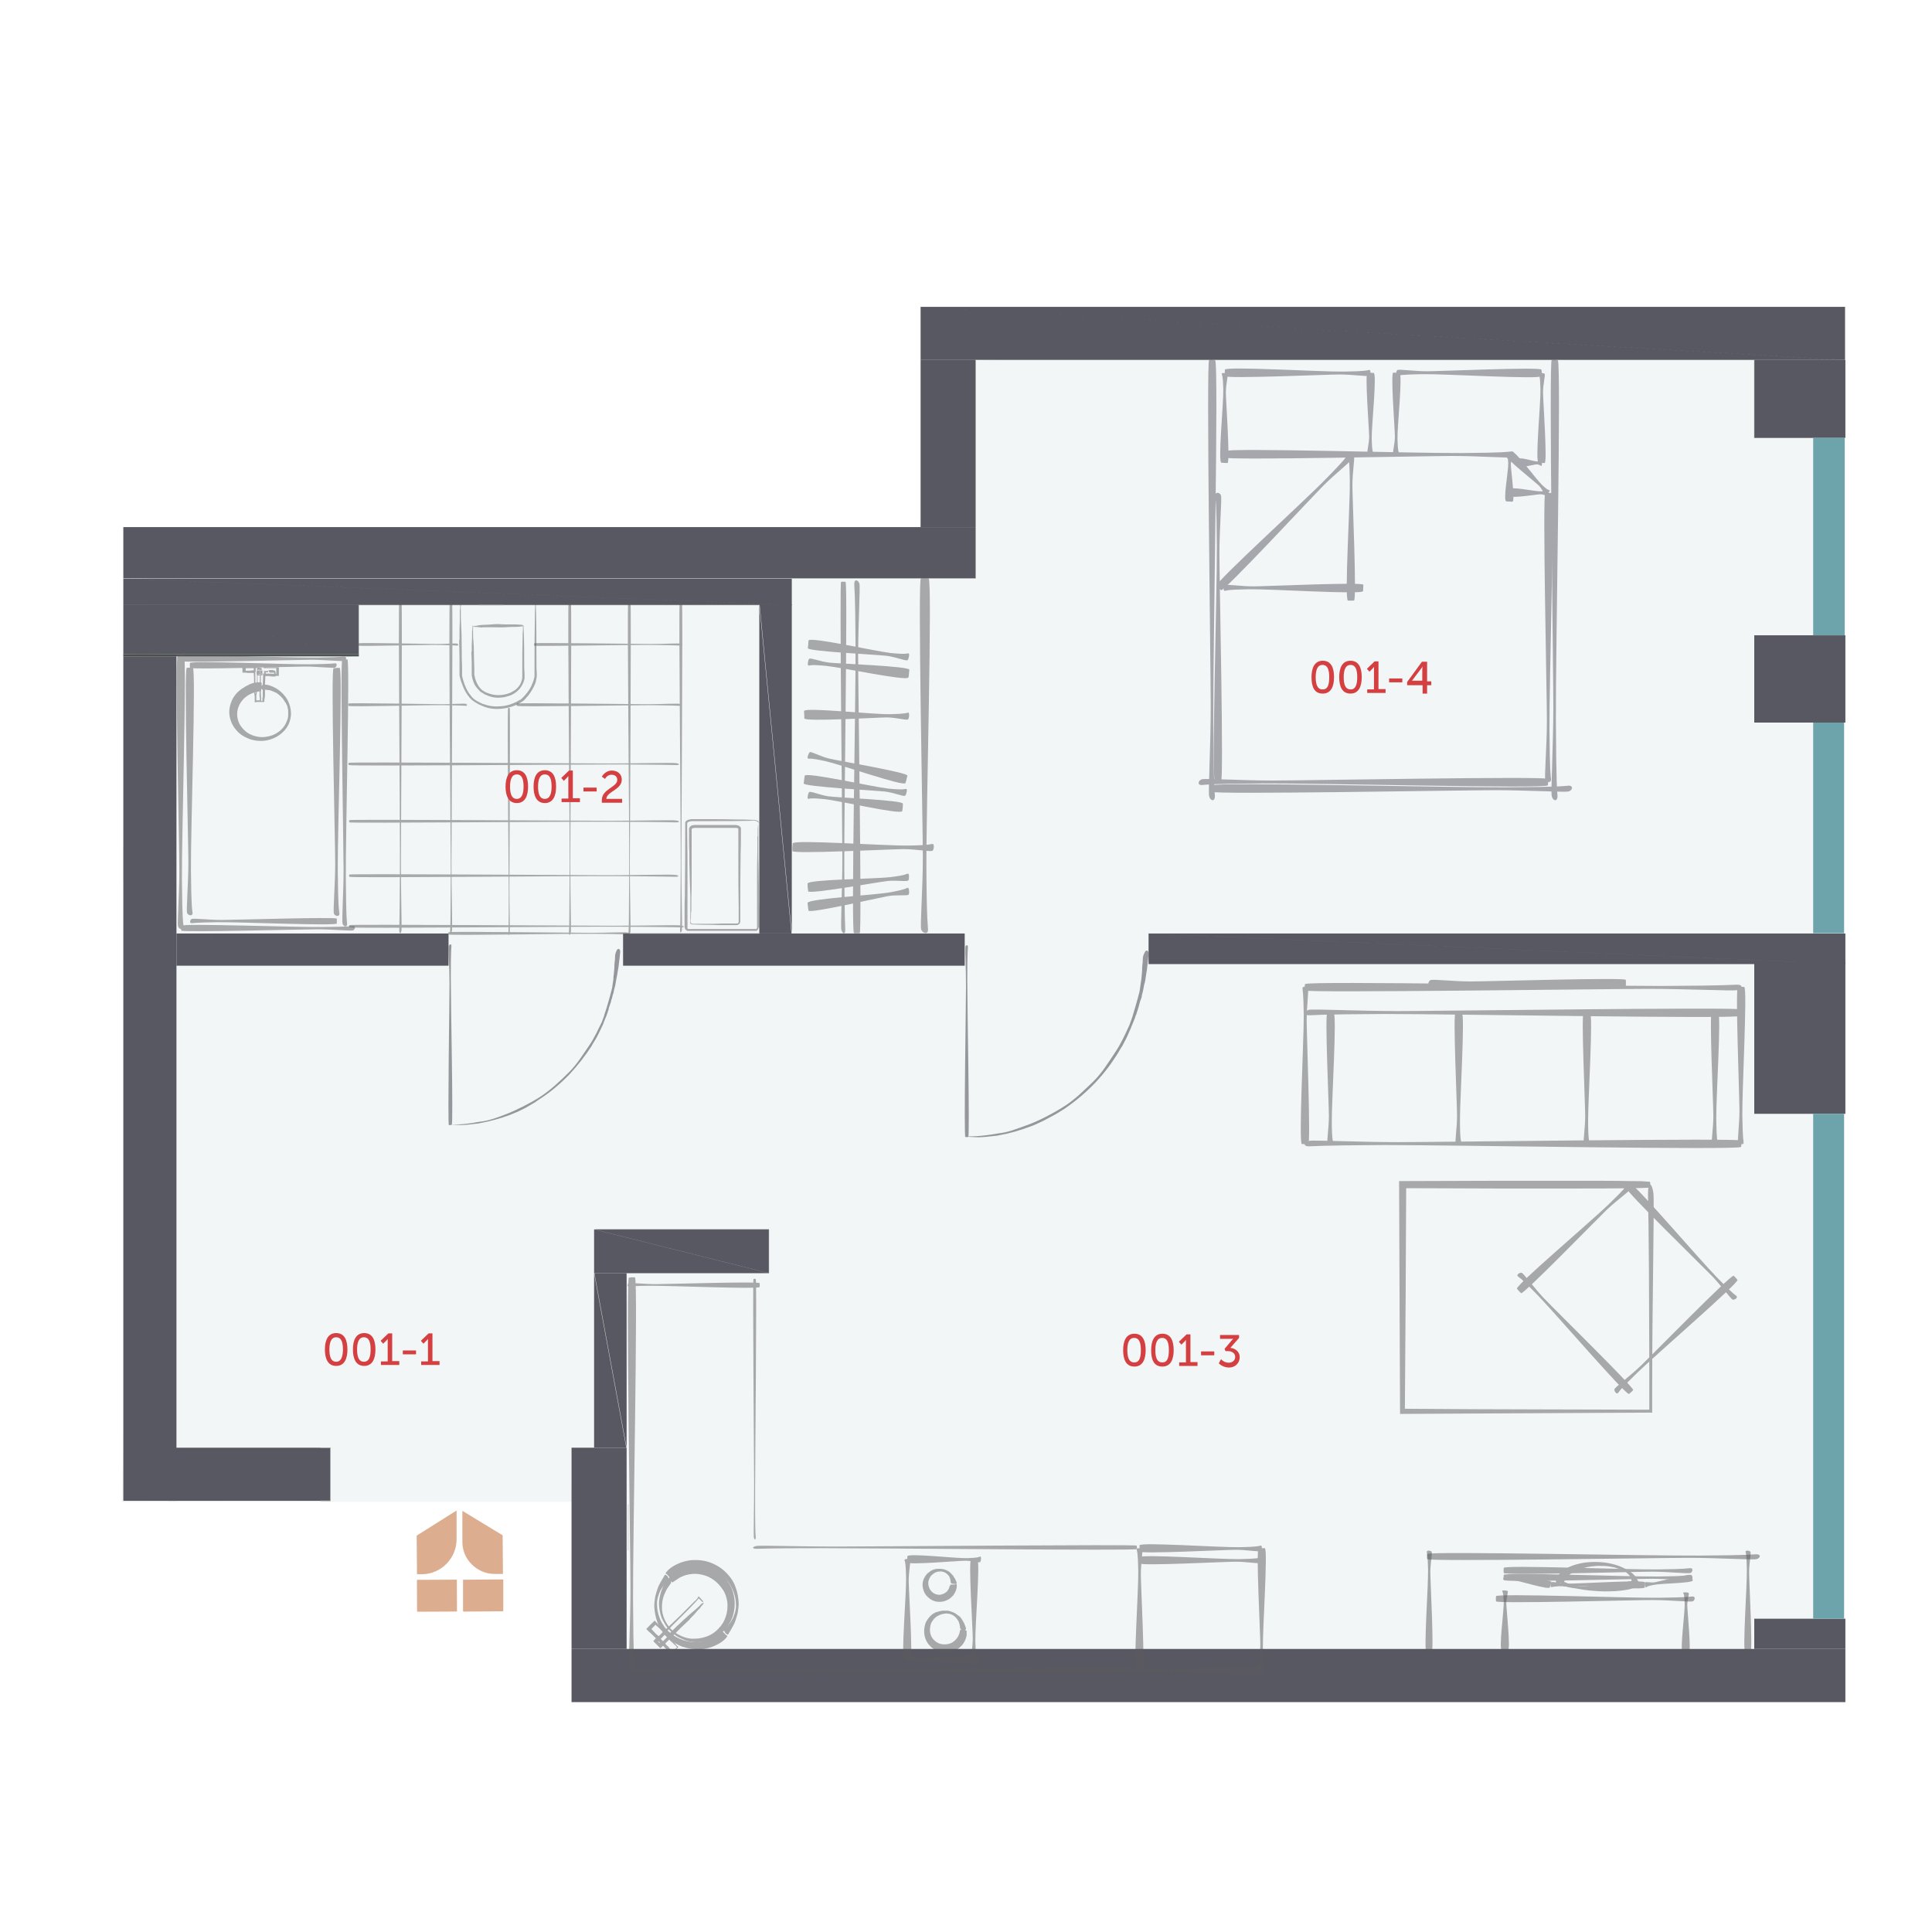 <?xml version="1.0" encoding="UTF-8"?>
<!-- Generator: Adobe Illustrator 27.9.1, SVG Export Plug-In . SVG Version: 6.00 Build 0)  -->
<svg xmlns="http://www.w3.org/2000/svg" xmlns:xlink="http://www.w3.org/1999/xlink" version="1.1" id="Layer_1" x="0px" y="0px" viewBox="0 0 600 600" style="enable-background:new 0 0 600 600;" xml:space="preserve">
<style type="text/css">
	.st0{opacity:6.000000e-02;fill:#32656A;enable-background:new    ;}
	.st1{fill-rule:evenodd;clip-rule:evenodd;fill:#585862;}
	
		.st2{fill-rule:evenodd;clip-rule:evenodd;fill:#49504C;stroke:#49504C;stroke-width:3.000000e-02;stroke-linecap:round;stroke-miterlimit:10;}
	.st3{fill:none;stroke:#A8B0AA;stroke-width:0.12;stroke-linecap:round;stroke-linejoin:round;}
	.st4{fill:#6DA3AA;}
	.st5{opacity:0.5;}
	.st6{fill:#585862;}
	.st7{fill:#59595B;}
	.st8{opacity:0.6;}
	.st9{fill:#DDAD8F;}
	.st10{enable-background:new    ;}
	.st11{fill:#D44041;}
	.st12{opacity:0.51;}
</style>
<g>
	<polygon class="st0" points="397.2,517.6 316.6,518.2 236.1,518.9 209.4,518.2 182.8,517.6 182.8,492 182.7,466.4 110.3,466.4    37.8,466.5 42,315.5 46.1,164.5 165.8,164.2 285.5,164 302.6,112.1 572.6,95.6 572.6,522.9  "></polygon>
	<path class="st1" d="M285.9,111.8h287.1L285.9,95.3V111.8L285.9,111.8z M573.1,111.8L285.9,95.3h287.1V111.8z"></path>
	<path class="st1" d="M544.8,136h28.3l-28.3-24.2V136L544.8,136z M573.1,136l-28.3-24.2h28.3V136z"></path>
	<path class="st1" d="M285.9,163.7H303l-17.1-51.9V163.7L285.9,163.7z M303,163.7l-17.1-51.9H303V163.7z"></path>
	<path class="st1" d="M38.3,179.6H303L38.3,163.7L38.3,179.6C38.3,179.6,38.3,179.6,38.3,179.6z M303,179.6L38.3,163.7H303V179.6z"></path>
	<path class="st1" d="M38.3,187.9h207.5l-207.5-8.2L38.3,187.9C38.3,187.9,38.3,187.9,38.3,187.9z M245.9,187.9l-207.5-8.2h207.5   V187.9z"></path>
	<path class="st1" d="M38.3,203.2h73.1l-73.1-15.3L38.3,203.2C38.3,203.2,38.3,203.2,38.3,203.2z M111.4,203.2l-73.1-15.3h73.1   V203.2z"></path>
	<path class="st2" d="M38.3,203.8h73.1l-73.1-0.6L38.3,203.8C38.3,203.8,38.3,203.8,38.3,203.8z M111.4,203.8l-73.1-0.6h73.1V203.8z   "></path>
	<path class="st1" d="M544.8,224.4h28.3l-28.3-27.1V224.4L544.8,224.4z M573.1,224.4l-28.3-27.1h28.3V224.4z"></path>
	<path class="st1" d="M235.8,289.9h10l-10-102.2V289.9L235.8,289.9z M245.9,289.9l-10-102.2h10V289.9z"></path>
	<path class="st1" d="M356.7,299.4h216.3l-216.3-9.5V299.4L356.7,299.4z M573.1,299.4l-216.3-9.5h216.3V299.4z"></path>
	<path class="st1" d="M193.5,299.9h106.1l-106.1-10L193.5,299.9L193.5,299.9L193.5,299.9z M299.6,299.9l-106.1-10h106.1V299.9z"></path>
	<path class="st1" d="M54.8,299.9h84.5l-84.5-10V299.9L54.8,299.9z M139.3,299.9l-84.5-10h84.5V299.9z"></path>
	<path class="st1" d="M544.8,345.9h28.3l-28.3-47.1V345.9L544.8,345.9z M573.1,345.9l-28.3-47.1h28.3V345.9z"></path>
	<path class="st1" d="M184.5,395.4h54.2l-54.2-13.6V395.4L184.5,395.4z M238.8,395.4l-54.2-13.6h54.2V395.4z"></path>
	<path class="st2" d="M194.6,395.4h44.2H194.6z M238.8,395.4h-44.2H238.8z"></path>
	<path class="st2" d="M184.5,395.4h10H184.5z M194.6,395.4h-10H194.6z"></path>
	<path class="st1" d="M184.5,449.6h10l-10-54.2V449.6L184.5,449.6z M194.6,449.6l-10-54.2h10V449.6z"></path>
	<path class="st1" d="M38.3,466.1h16.5L38.3,203.8L38.3,466.1C38.3,466.1,38.3,466.1,38.3,466.1z M54.8,466.1L38.3,203.8h16.5V466.1   z"></path>
	<path class="st1" d="M52.1,466.1h50.5l-50.5-16.5V466.1L52.1,466.1z M102.6,466.1l-50.5-16.5h50.5V466.1z"></path>
	<path class="st1" d="M544.8,512.1h28.3l-28.3-9.4V512.1L544.8,512.1z M573.1,512.1l-28.3-9.4h28.3V512.1z"></path>
	<path class="st1" d="M177.5,512.1h17.1l-17.1-62.5V512.1L177.5,512.1z M194.6,512.1l-17.1-62.5h17.1V512.1z"></path>
	<path class="st1" d="M177.5,528.6h395.6l-395.6-16.5L177.5,528.6L177.5,528.6L177.5,528.6z M573.1,528.6l-395.6-16.5h395.6V528.6z"></path>
	<line class="st3" x1="544.8" y1="111.8" x2="544.8" y2="136"></line>
	<polyline class="st3" points="102.6,454.9 102.6,449.6 99.6,449.6  "></polyline>
	<polyline class="st3" points="102.6,466.1 102.6,462.6 102.6,466.1 99.6,466.1  "></polyline>
	<line class="st3" x1="102.6" y1="462.6" x2="102.6" y2="454.9"></line>
	<polyline class="st3" points="245.9,179.6 303,179.6 303,163.7  "></polyline>
	<line class="st3" x1="235.8" y1="289.9" x2="195.1" y2="289.9"></line>
	<polyline class="st3" points="38.3,263.3 38.3,263.9 38.3,265.1 38.3,271.6 38.3,272.8 38.3,273.3  "></polyline>
	<line class="st3" x1="303" y1="163.7" x2="303" y2="111.8"></line>
	<polyline class="st3" points="54.8,203.8 111.4,203.8 111.4,203.2 111.4,187.9  "></polyline>
	<line class="st3" x1="111.4" y1="187.9" x2="235.8" y2="187.9"></line>
	<polyline class="st3" points="194.6,395.4 238.8,395.4 238.8,381.8 185.1,381.8  "></polyline>
	<polyline class="st3" points="102.6,454.9 102.6,462.6 102.6,454.9  "></polyline>
	<polyline class="st3" points="102.6,462.6 102.6,466.1 102.6,462.6  "></polyline>
	<line class="st3" x1="102.6" y1="454.9" x2="102.6" y2="449.6"></line>
	<polyline class="st3" points="102.6,466.1 99.6,466.1 102.6,466.1 102.6,462.6  "></polyline>
	<polyline class="st3" points="102.6,454.9 102.6,449.6 99.6,449.6 102.6,449.6  "></polyline>
	<polyline class="st3" points="177.5,462.6 177.5,466.1 177.5,462.6  "></polyline>
	<line class="st3" x1="195.1" y1="467.3" x2="195.1" y2="481.5"></line>
	<polyline class="st3" points="151.5,187.9 152.1,187.9 152.7,187.9 153.3,187.9 153.9,187.9  "></polyline>
	<polyline class="st3" points="148.6,187.9 149.8,187.9 151.5,187.9  "></polyline>
	<polyline class="st3" points="153.9,187.9 155.6,187.9 156.2,187.9  "></polyline>
	<line class="st3" x1="235.8" y1="289.9" x2="235.8" y2="187.9"></line>
	<line class="st3" x1="544.8" y1="111.8" x2="303" y2="111.8"></line>
	<rect x="563.1" y="136" class="st4" width="9.8" height="61.3"></rect>
	<rect x="563.1" y="224.4" class="st4" width="9.6" height="65.4"></rect>
	<rect x="563.1" y="345.9" class="st4" width="9.6" height="156.8"></rect>
	<g class="st5">
		<path class="st6" d="M434.6,115.8c1.1,0.3-0.7,16.6-0.6,20.6s0.4,4,0.5,4.4c0,0.4-1.5,0.3-1.8,0s0.5-2.9,0.5-5.2    c0-2.3-1.4-19.8-0.5-19.9C433.4,115.8,434.6,115.8,434.6,115.8L434.6,115.8z"></path>
		<path class="st6" d="M478.8,116.8c-0.5,1.1-29.7-0.7-36.9-0.6c-7.2,0.1-7.2,0.4-7.9,0.5c-0.6,0.1-0.5-1.5,0-1.8s5.2,0.4,9.2,0.4    s35.5-1.4,35.5-0.5C478.9,115.6,478.8,116.8,478.8,116.8L478.8,116.8z"></path>
		<path class="st6" d="M477.8,143.7c-1.1-0.3,0.7-18.4,0.6-22.8s-0.4-4.4-0.5-4.8c0-0.4,1.5-0.3,1.8,0s-0.5,3.2-0.5,5.7    s1.4,21.9,0.5,22C479,143.8,477.8,143.7,477.8,143.7L477.8,143.7z"></path>
		<path class="st6" d="M471.5,142.7c0.1-1.1,4.8,0.7,6,0.6s1.2-0.4,1.3-0.5c0.1-0.1,0.1,1.5,0,1.8s-0.8-0.4-1.5-0.4    s-5.7,1.4-5.8,0.5C471.5,143.9,471.5,142.7,471.5,142.7L471.5,142.7z"></path>
		<path class="st6" d="M469.5,140.4c0.8-0.7,1.2,2.3,1.7,2.6c0.5,0.4,0.7,0.1,0.8,0.1c0.1,0-1,1.1-1.3,1.3c-0.3,0.2,0-0.6-0.2-0.9    c-0.2-0.2-3.1-1.1-2.5-1.7C468.7,141.2,469.5,140.4,469.5,140.4L469.5,140.4z"></path>
		<path class="st6" d="M426.6,115.8c1.1,0.3-0.7,16.6-0.6,20.6s0.4,4,0.5,4.4c0,0.4-1.5,0.3-1.8,0s0.5-2.9,0.5-5.2    c0-2.3-1.4-19.8-0.5-19.9C425.4,115.8,426.6,115.8,426.6,115.8L426.6,115.8z"></path>
		<path class="st6" d="M380.4,114.8c0.5-1.1,29.7,0.7,36.9,0.6c7.2-0.1,7.2-0.4,7.9-0.5c0.6-0.1,0.5,1.5,0,1.8s-5.2-0.4-9.2-0.4    s-35.5,1.4-35.5,0.5C380.3,115.9,380.4,114.8,380.4,114.8L380.4,114.8z"></path>
		<path class="st6" d="M379.3,143.7c-1.1-0.3,0.7-18.4,0.6-22.8s-0.4-4.4-0.5-4.8c0-0.4,1.5-0.3,1.8,0s-0.5,3.2-0.5,5.7    c0,2.5,1.4,21.9,0.5,22C380.5,143.8,379.3,143.7,379.3,143.7L379.3,143.7z"></path>
		<path class="st6" d="M480.7,243.9c-1.2,1.1-71.3-0.7-88.6-0.6s-17.3,0.4-18.8,0.5c-1.6,0.1-1.2-1.5,0-1.8s12.4,0.4,22.1,0.4    s85.1-1.4,85.3-0.5C480.9,242.7,480.7,243.9,480.7,243.9L480.7,243.9z"></path>
		<path class="st6" d="M481.8,153.1c1.1,1-0.7,59-0.6,73.3s0.4,14.3,0.5,15.6c0,1.3-1.5,1-1.8,0s0.5-10.2,0.5-18.3    s-1.4-70.4-0.5-70.6C480.7,153,481.8,153.1,481.8,153.1L481.8,153.1z"></path>
		<path class="st6" d="M469.6,140.4c0.9-0.6,7.4,8.4,9.3,10.2s2.2,1.6,2.4,1.7s-0.9,1.2-1.3,1.3c-0.4,0.1-1-1.7-2.1-2.8    c-1.1-1.1-10.4-8.4-9.8-9S469.6,140.4,469.6,140.4L469.6,140.4z"></path>
		<path class="st6" d="M468.9,152c0.1-1.1,7.9,0.7,9.8,0.6s1.9-0.4,2.1-0.5c0.2-0.1,0.1,1.5,0,1.8s-1.4-0.4-2.4-0.4    s-9.4,1.4-9.4,0.5C468.8,153.2,468.9,152,468.9,152L468.9,152z"></path>
		<path class="st6" d="M467.8,155.7c-1.1-0.2,0.7-9.6,0.6-11.9s-0.4-2.3-0.5-2.5c0-0.2,1.5-0.2,1.8,0s-0.5,1.7-0.5,3    s1.4,11.5,0.5,11.5S467.8,155.7,467.8,155.7L467.8,155.7z"></path>
		<path class="st6" d="M380.4,140.1c1-1.1,59,0.7,73.3,0.6s14.3-0.4,15.6-0.5c1.3-0.1,1,1.5,0,1.8s-10.2-0.4-18.3-0.4    s-70.4,1.4-70.6,0.5C380.3,141.2,380.4,140,380.4,140.1L380.4,140.1z"></path>
		<path class="st6" d="M377.8,181.9c-0.3-1.2,27.5-26.5,33.9-33.1c6.5-6.6,6.2-6.8,6.8-7.5s1.5,0.6,1.3,1.3c-0.2,0.7-5,4.4-8.7,8.1    c-3.7,3.7-31.1,33.2-31.9,32.6C378.6,182.8,377.9,181.9,377.8,181.9L377.8,181.9z"></path>
		<path class="st6" d="M377.3,242.8c-1.1-1,0.7-59,0.6-73.3c-0.1-14.3-0.4-14.3-0.5-15.6c0-1.3,1.5-1,1.8,0s-0.5,10.2-0.5,18.3    s1.4,70.4,0.5,70.6C378.5,242.9,377.3,242.8,377.3,242.8L377.3,242.8z"></path>
		<path class="st6" d="M423.3,183.6c-0.5,1.1-28.5-0.7-35.4-0.6c-6.9,0.1-6.9,0.4-7.5,0.5c-0.6,0.1-0.5-1.5,0-1.8s5,0.4,8.9,0.4    c3.9,0,34-1.4,34.1-0.5C423.4,182.5,423.3,183.7,423.3,183.6L423.3,183.6z"></path>
		<path class="st6" d="M418.6,186.5c-1.1-0.5,0.7-29.9,0.6-37.1c-0.1-7.2-0.4-7.2-0.5-7.9s1.5-0.5,1.8,0s-0.5,5.2-0.5,9.3    s1.4,35.6,0.5,35.7C419.7,186.6,418.5,186.5,418.6,186.5L418.6,186.5z"></path>
		<path class="st6" d="M376.4,243.9c1.3-1.1,73.5,0.7,91.3,0.6c17.8-0.1,17.8-0.4,19.4-0.5c1.6-0.1,1.3,1.5,0,1.8    s-12.8-0.4-22.8-0.4s-87.7,1.4-87.9,0.5C376.2,245,376.4,243.9,376.4,243.9L376.4,243.9z"></path>
		<path class="st6" d="M483.8,111.9c1.1,1.5-0.7,89.9-0.6,111.6s0.4,21.8,0.5,23.7c0,2-1.5,1.5-1.8,0s0.5-15.6,0.5-27.9    s-1.4-107.2-0.5-107.5S483.8,111.9,483.8,111.9L483.8,111.9z"></path>
		<path class="st6" d="M377.4,111.9c1.1,1.5-0.7,89.9-0.6,111.6s0.4,21.8,0.5,23.7c0,2-1.5,1.5-1.8,0s0.5-15.6,0.5-27.9    s-1.4-107.2-0.5-107.5S377.4,111.9,377.4,111.9L377.4,111.9z"></path>
	</g>
	<g class="st5">
		<path class="st7" d="M288.4,179.6c1.2,1.2-0.8,72.5-0.7,90s0.5,17.5,0.5,19.1c0.1,1.6-1.7,1.2-2.1,0s0.5-12.6,0.5-22.5    s-1.6-86.5-0.6-86.6C287,179.5,288.3,179.6,288.4,179.6L288.4,179.6z"></path>
		<path class="st7" d="M246.2,261.9c0.5-1.2,28.8,0.8,35.8,0.7s7-0.5,7.6-0.5c0.6-0.1,0.5,1.7,0,2.1s-5-0.5-9-0.5    s-34.4,1.6-34.5,0.6S246.2,261.9,246.2,261.9L246.2,261.9z"></path>
		<path class="st7" d="M262.6,180.7c0.7,1.2-0.5,71.8-0.4,89.1s0.3,17.4,0.3,19c0,1.6-0.9,1.2-1.2,0s0.3-12.5,0.3-22.3    s-0.9-85.6-0.4-85.8C261.8,180.6,262.6,180.7,262.6,180.7L262.6,180.7z"></path>
		<path class="st7" d="M265.2,289.8c-0.9-1.2,0.6-72,0.5-89.5c-0.1-17.4-0.4-17.4-0.4-19c0-1.6,1.3-1.2,1.6,0s-0.4,12.5-0.4,22.4    c0,9.9,1.2,85.9,0.5,86.1C266.2,289.9,265.2,289.8,265.2,289.8L265.2,289.8z"></path>
		<path class="st7" d="M251.1,198.9c0.5-1.2,20.5,3.3,25.5,3.9c5,0.5,5,0.1,5.5,0.1c0.5,0,0.1,1.7-0.2,2.1c-0.4,0.4-3.5-0.9-6.3-1.3    c-2.8-0.4-24.8-1.4-24.7-2.4S251.1,198.9,251.1,198.9L251.1,198.9z"></path>
		<path class="st7" d="M282.1,210.4c-0.5,1.2-20.5-3.1-25.5-3.6s-5.1-0.1-5.5-0.1s-0.2-1.7,0.2-2.1c0.4-0.4,3.5,0.9,6.4,1.2    c2.8,0.3,24.8,1.1,24.7,2.2S282.2,210.4,282.1,210.4L282.1,210.4z"></path>
		<path class="st7" d="M249.7,220.8c0.4-1.2,21.4,1.1,26.6,1c5.2-0.1,5.2-0.4,5.7-0.5c0.5-0.1,0.4,1.7,0,2.1    c-0.4,0.4-3.7-0.6-6.6-0.6c-2.9,0-25.6,1.4-25.6,0.3S249.7,220.8,249.7,220.8L249.7,220.8z"></path>
		<path class="st7" d="M281.2,243.2c-0.6,1.1-19.9-5.7-24.8-6.8c-4.9-1.1-5-0.7-5.4-0.8c-0.5-0.1,0.1-1.7,0.5-2s3.4,1.4,6.1,2    c2.8,0.7,24.4,4.3,24.2,5.3C281.6,241.9,281.2,243.2,281.2,243.2L281.2,243.2z"></path>
		<path class="st7" d="M249.9,240.9c0.5-1.2,20.8,3.4,25.9,4c5.1,0.5,5.1,0.1,5.6,0.1s0.1,1.7-0.3,2.1s-3.6-1-6.4-1.3    s-25.2-1.5-25.1-2.5S249.9,240.9,249.9,240.9L249.9,240.9z"></path>
		<path class="st7" d="M280.2,251.9c-0.5,1.2-19.3-3.2-24-3.7c-4.7-0.5-4.8-0.1-5.2-0.1c-0.4,0-0.1-1.7,0.3-2.1    c0.4-0.4,3.3,0.9,5.9,1.3s23.3,1.2,23.2,2.3C280.4,250.6,280.2,251.9,280.2,251.9L280.2,251.9z"></path>
		<path class="st7" d="M250.8,274.4c0.2-1.3,20.7-1.4,25.7-2s4.9-1,5.4-1.1c0.5-0.1,0.5,1.6,0.2,2.1c-0.3,0.5-3.6-0.1-6.5,0.2    c-2.8,0.3-24.4,4.2-24.6,3.2S250.8,274.4,250.8,274.4L250.8,274.4z"></path>
		<path class="st7" d="M250.8,280.4c0.2-1.3,20.8-2.4,25.7-3.3c5-0.9,4.9-1.3,5.4-1.4c0.4-0.1,0.6,1.6,0.3,2.1    c-0.3,0.5-3.7,0-6.5,0.5s-24.4,5.5-24.6,4.5S250.8,280.4,250.8,280.4L250.8,280.4z"></path>
	</g>
	<g class="st8">
		<path class="st6" d="M300.7,353c0.1,0.1,1.4,0.1,3.1,0.2c0.8,0,1.9-0.1,3-0.2c0.6-0.1,1.2-0.1,1.8-0.2c0.3,0,0.6-0.1,1-0.1    c0.3-0.1,0.7-0.1,1-0.2c2.8-0.5,6.1-1.4,9.5-2.7c0.9-0.3,1.7-0.7,2.6-1.1c0.9-0.4,1.7-0.8,2.6-1.3c0.9-0.5,1.7-0.9,2.6-1.4    c0.4-0.3,0.9-0.5,1.3-0.8c0.4-0.3,0.9-0.5,1.3-0.8c3.4-2.3,6.6-5,9.4-7.9c2.8-2.9,5.2-6.1,7.2-9.3c0.5-0.8,0.9-1.6,1.4-2.3    c0.4-0.8,0.8-1.5,1.2-2.3c0.4-0.8,0.7-1.5,1-2.2c0.2-0.4,0.3-0.7,0.5-1.1c0.1-0.4,0.3-0.7,0.4-1c0.3-0.7,0.5-1.3,0.8-2    c0.1-0.3,0.2-0.6,0.3-0.9c0.1-0.1,0.1-0.3,0.2-0.4c0-0.1,0.1-0.3,0.1-0.4c0.2-0.6,0.4-1.1,0.5-1.6c0.1-0.2,0.2-0.5,0.2-0.7    c0.1-0.2,0.1-0.5,0.2-0.7c0.1-0.4,0.2-0.8,0.4-1.2c0.1-0.2,0.1-0.4,0.2-0.6c0.1-0.2,0.1-0.4,0.1-0.6c0.2-0.8,0.4-1.5,0.5-2.1    c0.1-0.7,0.2-1.3,0.4-1.9s0.2-1.1,0.3-1.6c0.1-1,0.3-1.8,0.4-2.5c0.1-0.7,0.1-1.3,0.2-1.8c0.1-1,0.2-1.5,0.2-1.9    c0.1-0.4,0.1-0.6,0.1-1c0.1-1.3-0.8-1.6-1.2-0.6c-0.1,0.2-0.6,1-0.6,2.1c0,0.5,0,0.9-0.1,1.6c0,0.2-0.1,0.8-0.1,1s0,0.6,0,0.8    c0,0.4-0.1,0.9-0.1,1.3c0,0.4-0.1,0.6-0.1,1c0,0.4-0.1,1-0.2,1.5c-0.1,0.5-0.3,2.4-0.4,2.8c-0.4,1.8-2.1,7.4-2.2,7.8    c-0.3,0.9-0.3,0.9-0.5,1.4c-0.2,0.5-0.5,1.5-0.8,2c-1,2.2-2.3,5.1-4.2,7.9c-1.9,2.8-3.8,6-6.5,8.7c-2.8,2.7-6.1,6-9.4,8    c-3.3,2.1-7.9,4.5-11.3,5.7s-5.9,2.3-9.1,2.6c-5.5,1-8.3,0.9-9,0.9C300.5,352.9,300.7,353,300.7,353L300.7,353z"></path>
		<path class="st6" d="M300.7,353.1c0.5-0.7-0.3-39.2-0.3-48.7c0-9.5,0.2-9.5,0.2-10.3s-0.7-0.7-0.8,0s0.2,6.8,0.2,12.2    c0,5.4-0.7,46.7-0.2,46.8S300.7,353.1,300.7,353.1z"></path>
	</g>
	<g class="st8">
		<path class="st6" d="M140.3,349.2c0.1,0.1,1.4,0.1,2.9,0.2c0.8,0,1.8-0.1,2.8-0.2c0.5-0.1,1.1-0.1,1.7-0.2c0.3,0,0.6-0.1,0.9-0.1    c0.3-0.1,0.6-0.1,1-0.2c2.6-0.5,5.7-1.3,8.9-2.5c0.8-0.3,1.6-0.7,2.4-1c0.8-0.4,1.6-0.8,2.4-1.2c0.8-0.5,1.6-0.9,2.4-1.4    c0.4-0.2,0.8-0.5,1.2-0.8s0.8-0.5,1.2-0.8c3.2-2.1,6.2-4.7,8.8-7.4c2.6-2.8,4.9-5.8,6.8-8.7c0.4-0.8,0.9-1.5,1.3-2.2    c0.4-0.7,0.8-1.5,1.1-2.1c0.3-0.7,0.7-1.4,1-2.1c0.2-0.3,0.3-0.7,0.4-1c0.1-0.3,0.3-0.6,0.4-1c0.3-0.6,0.5-1.2,0.7-1.8    c0.1-0.3,0.2-0.6,0.3-0.9c0.1-0.1,0.1-0.3,0.1-0.4c0-0.1,0.1-0.3,0.1-0.4c0.2-0.5,0.3-1,0.5-1.5c0.1-0.2,0.2-0.5,0.2-0.7    s0.1-0.4,0.2-0.6c0.1-0.4,0.2-0.8,0.3-1.2c0.1-0.2,0.1-0.4,0.2-0.6c0.1-0.2,0.1-0.4,0.1-0.5c0.2-0.7,0.3-1.4,0.5-2    c0.1-0.6,0.2-1.2,0.3-1.8c0.1-0.5,0.2-1,0.3-1.5c0.1-0.9,0.3-1.7,0.4-2.4c0.1-0.7,0.1-1.2,0.2-1.7c0.1-0.9,0.2-1.4,0.2-1.8    s0.1-0.6,0.1-0.9c0.1-1.2-0.7-1.5-1.1-0.6c-0.1,0.2-0.5,1-0.5,2c0,0.5,0,0.9-0.1,1.5c0,0.2-0.1,0.8-0.1,1c0,0.2,0,0.6,0,0.8    c0,0.4-0.1,0.9-0.1,1.2c0,0.4-0.1,0.5-0.1,1c-0.1,0.4-0.1,1-0.1,1.4c-0.1,0.4-0.3,2.2-0.4,2.7c-0.4,1.7-1.9,7-2.1,7.4    c-0.3,0.8-0.3,0.9-0.4,1.3c-0.2,0.5-0.5,1.4-0.7,1.9c-1,2-2.2,4.8-4,7.4c-1.8,2.6-3.6,5.6-6.2,8.2s-5.8,5.6-8.9,7.6    s-7.5,4.2-10.6,5.4c-3.1,1.2-5.5,2.1-8.5,2.4c-5.2,1-7.8,0.8-8.5,0.8C140.1,349.1,140.3,349.2,140.3,349.2L140.3,349.2z"></path>
		<path class="st6" d="M140.3,349.3c0.5-0.6-0.3-36.9-0.3-45.8c0-8.9,0.2-8.9,0.2-9.7s-0.6-0.6-0.8,0c-0.2,0.6,0.2,6.4,0.2,11.5    s-0.6,44-0.2,44.1S140.3,349.3,140.3,349.3L140.3,349.3z"></path>
	</g>
	<g>
		<path class="st9" d="M153.6,488.8h2.6l-0.1-12l-12.5-7.6l0,8.7v1.2C143.7,484.4,148.2,488.8,153.6,488.8z"></path>
		<path class="st9" d="M144,500.5l12.1-0.1c0.1,0,0.2-0.1,0.2-0.2l0-9.5c0-0.1-0.1-0.2-0.2-0.2l-12.3,0.1l0,9.7    C143.8,500.4,143.9,500.5,144,500.5z"></path>
		<path class="st9" d="M130.9,488.9h-1.4l-0.1-12l12.4-7.8l0,8.7l0,0C141.9,483.9,137,488.9,130.9,488.9L130.9,488.9z"></path>
		
			<rect x="129.5" y="490.6" transform="matrix(1 -4.537840e-03 4.537840e-03 1 -2.248 0.621)" class="st9" width="12.4" height="9.9"></rect>
	</g>
	<g class="st5">
		<path class="st7" d="M108.5,272.3c0,0-0.2-0.4,0-0.7c0.2-0.3,71.1,0.2,80.3,0.2s19.7-0.3,20.9-0.1c1.1,0.1,1.5,0.6,0,0.6    c-1.5,0-1.5-0.1-17.7-0.2S109.7,272.7,108.5,272.3L108.5,272.3z"></path>
		<path class="st7" d="M108.5,288c0,0-0.2-0.4,0-0.7c0.2-0.3,72.4,0.2,81.7,0.2c9.4,0,20.1-0.3,21.2-0.1s1.5,0.6,0,0.6    c-1.5,0-1.5-0.1-18.1-0.2C176.9,287.7,109.7,288.4,108.5,288L108.5,288z"></path>
		<path class="st7" d="M139.3,290.2c0,0-0.1-0.4,0-0.7c0.1-0.3,39.1,0.2,44.1,0.2s10.8-0.3,11.5-0.1c0.6,0.1,0.8,0.6,0,0.6    c-0.8,0-0.8-0.1-9.7-0.2C176.2,289.9,139.9,290.6,139.3,290.2L139.3,290.2z"></path>
		<path class="st7" d="M108.5,255.4c0,0-0.2-0.4,0-0.7c0.2-0.3,71.2,0.2,80.5,0.2s19.8-0.3,20.9-0.1c1.1,0.1,1.5,0.6,0,0.6    s-1.5-0.1-17.8-0.2S109.7,255.7,108.5,255.4z"></path>
		<path class="st7" d="M108.3,237.6c0,0-0.2-0.4,0-0.7c0.2-0.3,71.4,0.2,80.7,0.2c9.2,0,19.8-0.3,20.9-0.1c1.1,0.1,1.5,0.6,0,0.6    s-1.5-0.1-17.8-0.2C175.7,237.4,109.4,238,108.3,237.6L108.3,237.6z"></path>
		<path class="st7" d="M108.2,219.2c0,0-0.1-0.4,0-0.7c0.1-0.3,25.7,0.2,29,0.2c3.3,0,7.1-0.3,7.5-0.1c0.4,0.1,0.5,0.6,0,0.6    s-0.5-0.1-6.4-0.2S108.6,219.6,108.2,219.2L108.2,219.2z"></path>
		<path class="st7" d="M160.5,219.2c0,0-0.1-0.4,0-0.7c0.1-0.3,35.6,0.2,40.2,0.2s9.9-0.3,10.4-0.1c0.6,0.1,0.7,0.6,0,0.6    s-0.7-0.1-8.9-0.2C194.1,219,161.1,219.6,160.5,219.2L160.5,219.2z"></path>
		<path class="st7" d="M111.4,200.5c0,0-0.1-0.4,0-0.7c0.1-0.3,21.5,0.2,24.3,0.2s6-0.3,6.3-0.1c0.4,0.1,0.4,0.6,0,0.6    s-0.4-0.1-5.4-0.2S111.8,200.8,111.4,200.5L111.4,200.5z"></path>
		<path class="st7" d="M165.9,200.5c0,0-0.1-0.4,0-0.7c0.1-0.3,32.1,0.2,36.2,0.2s8.9-0.3,9.4-0.1c0.5,0.1,0.7,0.6,0,0.6    s-0.7-0.1-8-0.2S166.5,200.8,165.9,200.5z"></path>
		<path class="st7" d="M195.1,187.2c0,0,0.4-0.2,0.7,0c0.3,0.2-0.2,71.7-0.2,81c0,9.3,0.3,19.9,0.2,21c-0.1,1.2-0.7,1.5-0.6,0    s0.1-1.5,0.2-17.9S194.7,188.4,195.1,187.2L195.1,187.2z"></path>
		<path class="st7" d="M211.1,187.1c0,0,0.4-0.2,0.7,0c0.3,0.2-0.2,71.3-0.2,80.6c0,9.2,0.3,19.8,0.2,20.9c-0.1,1.1-0.7,1.5-0.6,0    s0.1-1.5,0.2-17.8S210.7,188.2,211.1,187.1L211.1,187.1z"></path>
		<path class="st7" d="M176.6,186.9c0,0,0.4-0.2,0.7,0c0.3,0.2-0.2,72-0.2,81.3c0,9.3,0.3,20,0.2,21.1c-0.1,1.2-0.7,1.5-0.6,0    s0.1-1.5,0.2-18S176.2,188,176.6,186.9L176.6,186.9z"></path>
		<path class="st7" d="M157.8,219.9c0,0,0.3-0.1,0.5,0s-0.1,49-0.1,55.4c0,6.3,0.2,13.6,0.1,14.4c-0.1,0.8-0.4,1-0.4,0    s0.1-1,0.1-12.2C157.9,266.2,157.5,220.7,157.8,219.9L157.8,219.9z"></path>
		<path class="st7" d="M139.7,186.9c0,0,0.4-0.2,0.7,0c0.3,0.2-0.2,71.6-0.2,80.8s0.3,19.8,0.2,21c-0.1,1.2-0.7,1.5-0.6,0    s0.1-1.5,0.2-17.9C139.9,254.5,139.3,188,139.7,186.9L139.7,186.9z"></path>
		<path class="st7" d="M124,187c0,0,0.4-0.2,0.7,0s-0.2,71.6-0.2,80.8c0,9.3,0.3,19.8,0.2,21c-0.1,1.2-0.7,1.5-0.7,0    s0.1-1.5,0.2-17.9C124.3,254.6,123.6,188.2,124,187L124,187z"></path>
	</g>
	<g class="st5">
		<g>
			<path class="st7" d="M156,193.9c0,0,0.1,0,0.1,0c1.7,0.1,3.6-0.1,5.3,0.1c0.3,0,0.5,0,0.8,0.1c0.1,0,0.1,0,0.1,0     c0.1,0,0.2,0.1,0.1,0.1c0.1,0,0.1,0.1,0,0.1c0,0,0.1,0,0.1,0.2c0-0.5,0.2-0.2,0.1,0.3v0.1h0c0.2,4.1,0.2,8.2,0.2,12.4l0.1,2.1     c0,0.2,0,0.4,0,0.5s0,0.4,0,0.6c0,0.2,0,0.4-0.1,0.5c0,0.2-0.1,0.4-0.1,0.5c-0.2,0.7-0.6,1.4-1,2c-0.4,0.6-1,1.1-1.6,1.6     c-0.6,0.4-1.3,0.8-2,1c-0.4,0.1-0.7,0.2-1.1,0.3c-0.4,0.1-0.7,0.2-1.1,0.2c-0.8,0.1-1.5,0.1-2.3,0s-1.5-0.3-2.2-0.6     c-0.5-0.2-1-0.4-1.4-0.7c-0.2-0.1-0.4-0.3-0.7-0.4c-0.1-0.1-0.2-0.2-0.3-0.3s-0.2-0.2-0.3-0.3c-0.4-0.4-0.7-0.8-1-1.2     c-0.3-0.4-0.5-0.9-0.7-1.4c-0.2-0.5-0.3-1-0.4-1.5c0-0.1-0.1-0.2-0.1-0.4l0-0.2c0-0.1,0-0.2,0-0.2v-0.7l0-2.9l-0.1-3.1     c0-0.2,0-0.4,0.1-0.4c0-1.4,0-2.8,0.1-4.2c0,0,0-0.1,0-0.1l0-1.3c0-0.1,0-0.1,0-0.2v-0.3c0-0.2,0-0.4,0.1-0.4v-0.2     c0-0.4,0-0.9,0.1-1.2c0-0.4,0.1-0.2,0.1,0.2v0.1c0,0.1,0.1,0.3,0,0.5c0,1,0,3,0.1,3.6c0.1,0.9,0.2,3.1,0.2,5.5     c0,1.2,0.1,2.4,0.1,3.5c0,0.6,0,1.1,0,1.5v0.2v0l0,0v0.1c0,0.1,0,0.2,0.1,0.3c0,0.2,0.1,0.4,0.1,0.6c0.3,1.1,0.8,2.3,1.6,3.2     c0.1,0.1,0.2,0.2,0.3,0.3l0.3,0.3c0.3,0.2,0.5,0.3,0.8,0.5c0.5,0.3,1.1,0.5,1.7,0.7c2.3,0.7,4.8,0.4,6.8-0.6     c0-0.1,0.1-0.1,0.3-0.2l0.5-0.3c0.1-0.1,0.3-0.2,0.4-0.3c0.3-0.2,0.5-0.5,0.8-0.8c0.5-0.6,0.8-1.2,1-1.9c0.1-0.3,0.2-0.7,0.2-1     c0-0.4,0-0.7,0-1.1v-2.2c0-3,0-6,0.1-8.9c0-0.9,0-1.8,0.1-2.7v-0.5c0-0.3,0-0.5,0.1-0.5c0,0,0,0-0.1,0s0,0-0.1,0l0,0     c-1.2,0.2-2.4,0.2-3.6,0.2c-1.6,0.1-3.3,0.2-4.9,0.1c-1.1,0-2.3,0-3.5,0c-0.3,0-0.6,0-0.9,0.1c-0.1,0-0.1,0-0.1-0.1     c-0.4,0-0.8,0-1.2-0.1c0,0,0,0,0,0c-0.1,0-0.2,0-0.4,0c0,0,0,0-0.1,0c0,0-0.1,0-0.1,0c-0.1,0-0.1,0-0.1-0.1c0,0-0.1,0-0.1,0     c-0.1,0-0.2,0-0.4-0.1c-0.1,0-0.1-0.1,0.1-0.1c0,0,0,0,0,0c0,0,0.1-0.1,0.1,0c0.3,0,0.9,0,1.1-0.1c0.5-0.2,2.6-0.3,3.5-0.3     C153.1,193.9,154.6,193.7,156,193.9L156,193.9z"></path>
			<path class="st7" d="M149.7,219.2c-0.4-0.2-0.7-0.3-1.1-0.5c-0.3-0.2-0.7-0.4-1-0.6c-0.7-0.4-1.3-0.9-1.8-1.5     c-1-1.2-1.7-2.5-2.2-3.9c-0.3-0.7-0.5-1.4-0.7-2.1c-0.1-0.2-0.1-0.4-0.1-0.5l-0.1-0.3c0,0,0-0.1,0-0.2v-0.2v-1.1l0-4.4l-0.1-4.6     c0-0.3,0-0.5,0.1-0.6c0-2.1,0-4.2,0.1-6.2c0-0.1,0-0.1,0-0.2l0-1.9c0-0.1,0-0.2,0-0.2v-0.4c0-0.3,0-0.5,0.1-0.6v-0.4     c0-0.6,0-1.3,0.1-1.8c0-0.6,0.1-0.3,0.1,0.4v0.1c0,0.1,0.1,0.4,0,0.8c0,1.4,0,4.5,0.1,5.4c0.1,1.3,0.2,4.6,0.2,8.2     c0,1.8,0,3.6,0.1,5.2c0,0.8,0,1.6,0,2.3c0,0.1,0,0.2,0,0.2c0,0.1,0,0.1,0,0.2c0,0.2,0.1,0.3,0.1,0.5c0.1,0.3,0.1,0.6,0.2,0.8     c0.5,1.7,1.2,3.5,2.4,4.9c0.1,0.2,0.3,0.4,0.4,0.5c0.1,0.1,0.1,0.2,0.2,0.2l0.2,0.2l0.2,0.2c0.1,0.1,0.2,0.1,0.3,0.2l0.6,0.4     c0.8,0.4,1.6,0.9,2.5,1.1c1.7,0.6,3.6,0.7,5.4,0.5c1.8-0.2,3.4-0.8,4.9-1.6c0.1-0.1,0.2-0.2,0.5-0.3l0.4-0.2l0.1-0.1l0.1-0.1     l0.1-0.1c0.2-0.2,0.4-0.4,0.6-0.6c0.4-0.4,0.7-0.8,1.1-1.3c0.7-0.9,1.2-1.8,1.6-2.9c0.1-0.2,0.2-0.5,0.3-0.8l0.1-0.4l0.1-0.4     c0-0.1,0.1-0.3,0.1-0.4l0-0.4c0-0.3,0-0.6,0-0.8v-3.4c0-4.5,0-8.9,0.1-13.3c0-1.3,0-2.7,0.1-4v-0.7c0-0.7,0.1-1.1,0.1-0.6     c0-0.7,0.2-0.4,0.1,0.4v0.2h0c0.2,6.1,0.2,12.3,0.2,18.5c0,1,0,2.1,0.1,3.1c0,0.2,0,0.5,0,0.8c0,0.3-0.1,0.5-0.1,0.8     c-0.1,0.5-0.2,1.1-0.4,1.6c-0.4,1-0.9,1.9-1.5,2.8c-0.3,0.4-0.6,0.9-1,1.3c-0.2,0.2-0.4,0.4-0.5,0.6c-0.1,0.1-0.2,0.2-0.3,0.3     l-0.1,0.1l-0.1,0.1c-0.1,0.1-0.1,0.1-0.1,0.1c-1.8,1.3-3.9,2.1-6.1,2.4C154,220.4,151.7,220.1,149.7,219.2L149.7,219.2z"></path>
		</g>
	</g>
	<g class="st5">
		<g>
			<path class="st7" d="M235.6,288.1l0,0.1c0,0.1,0,0.1-0.1,0.2c-0.1,0.1-0.1,0.3-0.2,0.4c-0.1,0.1-0.2,0.3-0.4,0.3     c-0.1,0-0.2,0-0.2,0c-0.1,0-0.1,0-0.2,0c-0.9,0-1.8,0-2.5,0c-6.1,0-12.4,0-18.3,0h0c-0.1,0-0.2,0-0.2,0c-0.1,0-0.1,0-0.2-0.1     c-0.1-0.1-0.3-0.2-0.4-0.3c-0.2-0.3-0.3-0.6-0.3-1c0-0.5,0-1,0-1.4c0-1,0-1.9,0-2.8c0-1.9,0-3.7,0.1-5.5c0-0.1,0-0.4,0-0.9     c0.1-6.6,0.1-13.3,0.1-20v-1.2v-0.3c0-0.1,0-0.2,0-0.2c0-0.1,0.1-0.1,0.1-0.2c0.2-0.3,0.4-0.4,0.6-0.5c0.4-0.2,0.8-0.2,1.1-0.3     c0.2,0,0.4,0,0.6,0c0.1,0,0.2,0,0.3,0h0.1h0.1h0.1c1.4,0,2.9,0,4.3,0c2.9,0,5.7,0,8.5,0.1c1.5,0,3,0,4.5,0.1c0.2,0,0.4,0,0.7,0     c0.3,0,0.6,0,0.9,0.1c0.2,0.1,0.5,0.1,0.6,0.2c0.2,0.1,0.3,0.3,0.3,0.4s0,0.1,0,0.1s-0.1-0.1-0.2-0.3c0.2,0.2,0.2,0.4,0.2,0.5     c0,0.1,0,0.1-0.1,0c0-0.1,0-0.2-0.1-0.3s-0.3-0.2-0.5-0.3c-0.1,0-0.2-0.1-0.3-0.1l0,0c-0.5-0.1-1-0.1-1.5,0     c-3.7,0.1-7.4,0.1-11.1,0.1c-1.9,0-3.7,0-5.6,0h-0.7l-0.4,0c-0.1,0-0.2,0-0.3,0c-0.4,0-0.9,0.1-1.3,0.3c-0.1,0.1-0.2,0.1-0.2,0.2     c0,0-0.1,0.1-0.1,0.1c0,0,0,0.1,0,0.1c0,0,0,0,0,0.1v0.1v0.2v0.4v1.6c0.1,5.2,0.1,10.4,0.1,15.6c0,2.6,0,5.2,0,7.8v3.9v2v0.5     c0,0,0,0.1,0,0.1s0,0.1,0,0.1v0.1c0,0,0,0,0,0.1c0,0.1,0.1,0.1,0.1,0.2c0,0,0.1,0,0.1,0c0,0,0.1,0,0.1,0h0l5.1,0     c5.3,0,10.5,0,15.8,0l0.1,0c0,0,0,0,0,0c0,0,0,0,0,0c0,0,0.1,0,0.1,0c0,0,0.1-0.1,0.1-0.2c0,0,0-0.1,0.1-0.2c0,0,0-0.2,0-0.1     v-0.5v-2v-3.9c0-2.3,0-4.6,0-6.9c0-0.5,0-0.8,0-0.9c0-3.2,0-6.3,0.1-9.3c0-0.1,0-0.2,0-0.2l0-2.8c0-0.1,0-0.2,0-0.4v-0.6     c0-0.5,0-0.8,0.1-0.9v-0.6c0-1,0-1.9,0.1-2.7c0-0.9,0.1-0.4,0.1,0.5v0.2c0,0.2,0,0.6,0,1.1c0,2.1,0,6.8,0,8     c0.1,1.7,0.1,5.7,0.2,10.2c0,2.2,0,4.6,0.1,6.8c0,1.1,0,2.2,0,3.3c0,0.5,0,1.1,0,1.6C235.6,288,235.6,288,235.6,288.1     L235.6,288.1z"></path>
			<path class="st7" d="M214.1,268.1c0-2.1,0-4.3-0.1-6.2c0-1,0-1.9,0-2.7c0-0.4,0-0.8,0-1.2c0-0.1,0-0.2,0-0.3c0,0,0-0.1,0-0.2     c0-0.1,0-0.2,0-0.2c0.1-0.2,0.2-0.5,0.3-0.6c0.3-0.2,0.5-0.4,0.8-0.4c0.3-0.1,0.5-0.1,0.8-0.1c0.1,0,0.3,0,0.4,0c0.1,0,0,0,0.1,0     h0.1h0.2h0.7c1,0,1.9,0,2.9,0c1.9,0,3.8,0,5.7,0c0.5,0,0.9,0,1.4,0h0.2c0,0,0,0,0.1,0h0.1c0.1,0,0.2,0,0.4,0c0.2,0,0.5,0,0.8,0.1     c0.3,0.1,0.5,0.1,0.8,0.4c0.1,0.1,0.1,0.2,0.2,0.2c0.1,0.1,0.1,0.2,0.1,0.3c0,0.1,0,0.2,0,0.3v0.2c0,0.5,0,1.1,0,1.6     c0,2.1,0,4.2-0.1,6.2c0,0.1,0,0.3,0,0.7c-0.1,5.3-0.1,10.6-0.1,16v2v1v0.5v0.2v0.1c0,0,0,0,0,0.1v0.1c0,0.2-0.1,0.4-0.2,0.6     s-0.3,0.3-0.5,0.4s-0.4,0.1-0.5,0.1h-0.4c-0.6,0-1.1,0-1.7,0c-2.3,0-4.6,0-6.8-0.1c-1.4,0-2.8,0-4.1-0.1h-0.4h-0.2     c-0.1,0-0.1,0-0.2,0c-0.2-0.1-0.4-0.2-0.5-0.3c-0.1-0.1-0.1-0.3-0.1-0.4c0-0.1,0-0.1,0-0.1c0,0,0,0.1,0.1,0.3     c-0.1-0.2-0.1-0.4-0.1-0.4c0-0.1,0-0.1,0.1,0c0,0.1,0.1,0.5,0.4,0.6c0.1,0,0.1,0.1,0.2,0.1l0,0c0,0,0.1,0,0.1,0h0.1l0.3,0l0.6,0     l1.2,0c0.8,0,1.6,0,2.4,0c1.6,0,3.2,0,4.8-0.1c0.8,0,1.6,0,2.4,0h1.2h0.6c0.2,0,0.4,0,0.5-0.1c0.1-0.1,0.2-0.2,0.2-0.4     c0,0,0-0.1,0-0.1v0v-0.1v-0.4v-1.4v-2.8c-0.1-4.9-0.1-9.9-0.1-14.8c0-2.5,0-5,0-7.4v-0.9V258v-0.2v-0.1v-0.1v0c0,0,0-0.1,0-0.1     c0,0,0,0,0-0.1c0,0-0.1,0-0.1-0.1c0,0-0.1,0-0.1-0.1c-0.2-0.1-0.4-0.1-0.7-0.1c-0.1,0-0.2,0-0.4,0l-0.4,0h-0.8l-1.6,0h-4.5h-2.2     h-1.1h-0.6h-0.3c0,0-0.1,0-0.1,0h-0.1l-0.1,0c-0.3,0-0.7,0-1,0.1c-0.1,0-0.3,0.1-0.3,0.2c0,0,0,0-0.1,0.1c0,0,0,0,0,0.1     c0,0,0,0.1,0,0.1v0.1v2.6l0,5.2c0,1.8,0,3.7,0,5.5c0,0.4,0,0.6,0,0.7c0,2.5,0,5.1-0.1,7.5c0,0.1,0,0.1,0,0.2l0,2.3     c0,0.1,0,0.2,0,0.3v0.5c0,0.4,0,0.6-0.1,0.7v0.5c0,0.8,0,1.5-0.1,2.2c0,0.7-0.1,0.4-0.1-0.4v-0.2c0-0.2,0-0.5,0-0.9     c0-1.7,0-5.4,0-6.4C214.3,276.3,214.2,272.4,214.1,268.1L214.1,268.1z"></path>
		</g>
	</g>
	<g class="st5">
		<path class="st7" d="M56.2,287.5c0.6-0.8,35.5,0.5,44.1,0.4c8.6-0.1,8.6-0.3,9.4-0.3c0.8,0,0.6,1,0,1.3s-6.2-0.3-11-0.3    s-42.3,1-42.4,0.4C56.1,288.3,56.2,287.5,56.2,287.5L56.2,287.5z"></path>
		<path class="st7" d="M57.1,203.3c1,1-0.7,56.1-0.6,69.6c0.1,13.6,0.4,13.6,0.5,14.8c0,1.2-1.4,1-1.7,0s0.4-9.7,0.4-17.4    s-1.4-66.9-0.5-67C56,203.1,57.1,203.3,57.1,203.3L57.1,203.3z"></path>
		<path class="st7" d="M56.2,203.8c0.6-0.8,33.7,0.5,41.9,0.4c8.2-0.1,8.2-0.3,8.9-0.3s0.6,1,0,1.3s-5.8-0.3-10.5-0.3    s-40.2,1-40.3,0.4C56.1,204.6,56.1,203.7,56.2,203.8L56.2,203.8z"></path>
		<path class="st7" d="M107.9,204.8c0.8,0.9-0.6,54.5-0.5,67.7s0.3,13.2,0.4,14.4c0,1.2-1.1,0.9-1.4,0s0.3-9.5,0.3-16.9    c0-7.5-1.1-65.1-0.4-65.2C107,204.7,107.9,204.8,107.9,204.8z"></path>
		<path class="st7" d="M104.6,286.8c-0.5,0.8-30-0.5-37.2-0.4c-7.2,0.1-7.2,0.3-7.9,0.3s-0.5-1,0-1.3s5.2,0.3,9.3,0.3    s35.8-1,35.8-0.4C104.6,286,104.6,286.8,104.6,286.8L104.6,286.8z"></path>
		<path class="st7" d="M105.5,207.4c1,0.9-0.7,50.6-0.6,62.9c0.1,12.2,0.4,12.2,0.5,13.4c0.1,1.1-1.4,0.9-1.7,0s0.4-8.8,0.4-15.7    c0-6.9-1.4-60.4-0.5-60.5S105.5,207.4,105.5,207.4L105.5,207.4z"></path>
		<path class="st7" d="M59,205.9c0.5-0.8,30,0.5,37.2,0.4c7.3-0.1,7.3-0.3,7.9-0.3c0.7,0,0.5,1,0,1.3s-5.2-0.3-9.3-0.3    s-35.8,1-35.8,0.4C58.9,206.7,59,205.8,59,205.9L59,205.9z"></path>
		<path class="st7" d="M59.9,207.4c1,0.9-0.7,50.5-0.6,62.8c0.1,12.2,0.4,12.2,0.5,13.3s-1.4,0.9-1.7,0s0.4-8.8,0.4-15.7    s-1.4-60.3-0.5-60.4C58.8,207.3,59.9,207.4,59.9,207.4L59.9,207.4z"></path>
		<g>
			<path class="st7" d="M79.8,209.5c-0.1,0-0.1-0.2-0.1-0.6c0-0.1,0-0.3,0-0.4c0-0.1,0-0.2,0-0.3v0c0,0,0,0,0,0h0.1     c0.1,0,0.1,0,0.2,0c0.1,0,0.3,0,0.4,0c0.1,0,0.1,0,0.2,0h0.1c0,0,0,0,0.1,0c0.2,0,0.5,0,0.7,0c0,0.1,0,0.3,0,0.4     c0,0.2,0,0.2,0,0.3c0,0.1,0,0.2,0,0.2c0,0,0,0.1,0,0.1s0,0.1,0,0.1c0,0.1,0,0.2,0,0.3c0,0,0,0.1,0,0.1v0c0,0,0,0,0,0     c0,0-0.1,0-0.1,0c-0.2,0-0.4,0-0.5,0c-0.3,0-0.5,0-0.7,0.1l-0.2,0l0-0.2C80,209.6,79.9,209.6,79.8,209.5c0.1,0,0.6,0,0.7,0     c0.1,0,0,0.1,0,0.2c-0.1-0.1-0.2-0.2-0.3-0.3c0.1,0,0.2,0.1,0.4,0.1c0.1,0,0.1,0,0.2,0c0.1,0,0.1,0,0.1,0c0,0,0.1,0,0.2,0     c0-0.1,0-0.1-0.1-0.2l0,0v0c0,0,0,0,0-0.1c0,0,0-0.1,0-0.1c0-0.1,0-0.2-0.1-0.2c0,0,0-0.1,0-0.1c0-0.1,0-0.1,0-0.1c0,0,0,0,0-0.1     c0,0-0.1,0-0.1,0c0,0,0,0,0,0h-0.1h0l0,0c0,0,0,0,0,0c0,0,0,0,0,0l0,0l0,0v0c0,0,0,0,0,0.1c0,0.4,0,0.6-0.1,0.6     C80.3,209.5,79.9,209.5,79.8,209.5L79.8,209.5z"></path>
			<path class="st7" d="M79.8,207.6C79.8,207.6,79.8,207.6,79.8,207.6C79.8,207.6,79.8,207.6,79.8,207.6     C79.8,207.6,79.8,207.6,79.8,207.6C79.8,207.6,79.8,207.6,79.8,207.6c0-0.1,0-0.1,0-0.1l0,0c0,0,0,0,0-0.1c0,0,0.1-0.1,0.1-0.1     c0.1,0,0.1,0,0.2-0.1c0.1,0,0.2,0,0.3,0.1c0,0,0,0,0.1,0.1l0,0l0,0l-0.3,0.2l0,0l0,0l0,0c0,0,0,0,0,0L79.8,207.6l0-0.1     c0,0,0-0.1,0.1-0.1l0.2-0.1l0.3,0.1c0,0,0.1,0,0.1,0.1c-0.1,0-0.2-0.1-0.3-0.1c0.1-0.1,0.5,0,0.9,0.1l-0.2,0.1l0,0l0.2-0.1h0v0     l0.3,0.1l-0.1,0.1l0,0.1l-0.1,0.3l-0.2,0c-0.3-0.1-0.6-0.1-0.7-0.1c-0.2,0-0.2,0-0.3,0.1l-0.1,0l-0.2-0.2     C80,207.7,79.9,207.6,79.8,207.6c0,0,0.5,0,0.7,0c0,0,0,0,0,0.1c-0.1-0.1-0.2-0.2-0.3-0.3c0.1,0,0.2,0.1,0.4,0.1     c0.1,0,0.3-0.1,0.6-0.1c-0.1,0.1-0.2,0.2-0.3,0.2l0-0.1l0.3,0.3l0,0l0.2-0.1l0,0l0,0l-0.2,0c-0.4,0.1-0.8,0.1-0.9,0.1v-0.3     c0,0,0,0,0,0.1c0.1,0.1,0.2,0.1,0.3,0.2c0,0,0.1-0.1,0.1-0.1c0,0,0-0.1,0.1-0.1v0c0,0,0,0,0,0l0,0c0,0,0,0,0,0c0,0,0,0.1-0.1,0.1     c0,0,0,0,0,0c0,0,0,0-0.1,0c-0.1,0-0.2,0-0.2,0c-0.1,0-0.2,0-0.2-0.1c0,0,0,0-0.1,0s0,0,0,0l0,0l0,0l0,0l0.3-0.2l0,0c0,0,0,0,0,0     c0,0,0.1,0,0.1,0c0.1,0,0.2,0,0.3,0c0,0,0,0,0,0C80.2,207.6,79.8,207.6,79.8,207.6L79.8,207.6z"></path>
			<path class="st7" d="M83.4,208.2c0,0,0.2-0.1,0.5-0.1c0.1,0,0.3,0,0.5,0c0.1,0,0.2,0,0.3,0c0,0,0.1,0,0.1,0h0c0,0,0,0,0,0l0,0     l0,0.1c0,0,0,0,0,0l0,0c0,0,0,0,0,0c0,0,0.1,0,0.1,0c0.1,0,0.1,0,0.2,0c0.1,0,0.2,0.1,0.3,0.1c0,0.1,0.1,0.2,0.1,0.2     c0,0.1,0,0.2,0.1,0.3c0,0,0,0.1,0,0.1v0.1c0,0.1,0,0.2,0,0.4v0.1v0.1v0.1v0l0,0c0,0,0,0,0,0h0h-0.2h-0.1h0l0,0v0c0,0,0,0,0,0.1     l0,0c-0.1,0,0.7,0.1,0.3,0.1l0,0l0,0l0,0l0,0h0c0,0,0,0,0,0l0,0l0,0l0,0c-0.7-0.1-0.2,0-0.3-0.1l0,0l0,0l0,0l0,0     c-0.3,0.1,0.4-0.1,0.3-0.1l0,0l0,0l0,0l0,0l0,0v0l0.1,0.3l-0.3,0.1c-0.1,0-0.1,0-0.2,0h0h0c-0.6,0-1.1,0-1.6-0.1     c-0.3,0-0.5,0-0.8,0c-0.1,0-0.1,0-0.2,0c-0.1,0-0.2,0-0.2,0c-0.2,0-0.3,0-0.4,0c0-0.2,0-0.5,0-0.7c0-0.2,0-0.3,0-0.4     c0-0.2,0-0.4,0-0.5c0-0.1,0.1,0,0.1,0c0,0,0.1,0,0.1,0c0.1,0,0.2,0,0.2,0s0.1,0,0.2,0c0.1,0,0.1,0,0.1,0c0.1,0,0.1,0,0.2,0     c0.2,0,0.2-0.1,0.3-0.1c0.1,0,0.1,0.4,0,0.5c0,0-0.1,0-0.2,0c-0.1,0-0.1,0-0.2,0c0,0-0.1,0-0.1,0c0,0,0,0-0.1,0c0,0,0,0,0,0h0     c0,0-0.1,0-0.1,0h0l0,0c0,0,0,0,0,0c0,0,0,0,0,0.1c0,0,0,0,0,0.1v0v0v0c0,0.1,0,0.2,0,0.3c0,0.1,0,0.1,0,0.3c0,0.1,0,0.1,0,0.1     c0,0,0,0.1,0,0.1c0.1,0,0.1,0,0.2,0c0,0,0.1,0,0.1,0c0.1,0,0.1,0,0.2,0c0.2,0,0.5,0,0.8,0c0.5,0,1.1-0.1,1.7-0.1h-0.1l0,0l0,0     l0,0l0,0v0c0,0.1,0.1,0.1,0.1,0.1l-0.3,0.2v0l0,0l0,0l0,0h0l0,0l0,0l0,0c0,0,0-0.1,0-0.2c0,0,0,0,0,0l0,0l0,0c0,0,0,0,0,0     c0,0,0-0.1,0-0.1l0-0.1c0-0.1,0-0.3-0.1-0.4V209l0,0l0,0v-0.1c0,0,0,0,0,0l0,0l0,0l0,0h0c0,0-0.1,0-0.1,0c-0.1,0-0.2,0-0.3,0     c-0.2,0-0.4,0-0.5,0c-0.3,0-0.5,0-0.5-0.1C83.4,208.5,83.4,208.2,83.4,208.2L83.4,208.2z"></path>
			<path class="st7" d="M81.6,217c0-0.1,0-0.5,0-1.3c0-0.4,0-0.9,0-1.4c0-0.3,0-0.6,0-0.9c0-0.3,0-0.6,0-1c0-0.7,0.1-1.4,0.1-2.3     c0-0.3,0-0.6,0-0.8v-0.1v0c0,0,0,0,0,0h0H82c0.2,0,0.3,0,0.5,0c0.2,0,0.4,0,0.6,0c0.7,0,1.5,0,2.2,0.1c0.2,0,0.3,0,0.5,0     c0,0,0,0,0,0l0,0V209c0-0.1,0-0.2,0-0.4c0-0.2,0-0.5,0-0.7c0-0.1,0-0.2,0-0.4c0,0,0,0,0,0c0,0,0,0,0,0h-0.3c-0.2,0-0.4,0-0.6,0     s-0.4,0-0.6,0s-0.4,0-0.6,0c-0.5,0-1.1,0-1.6,0h-0.2h0h0l0,0v-0.2c0-0.1,0-0.2,0-0.4v-0.1v0c-0.7,0-1.5,0-2.2,0v0v0.1     c0,0.1,0,0.2,0,0.4v0.2h-0.4c-0.2,0-0.4,0-0.6,0s-0.4,0-0.5,0c-0.2,0-0.4,0-0.5,0h-0.3h-0.1l0,0l0,0l0,0v0c0-0.1-0.1-0.1-0.1-0.2     l-0.1,0.2h-0.4l-0.2,0h-0.2c-0.2,0-0.3,0-0.5,0v0v0.1c0,0.1,0,0.1,0,0.2v0l0,0v0.1l0,0l0,0l0,0l0,0v0l0,0l0,0l0,0l0,0v0l0,0     c0,0.1,0,0.2,0,0.4v0l0,0v0v0.1l0,0c0,0-0.1,0-0.1,0c-0.1,0-0.1,0-0.1,0.1h0.3v0.1v0c0,0,0,0,0,0v0v0c0,0.1,0,0.1,0,0.1l0,0.1     l0,0l0,0c0,0,0,0-0.1,0c0,0-0.1,0-0.1,0c-0.1,0-0.1,0.1-0.1,0c0,0-0.1,0-0.1-0.1c0,0-0.1,0-0.1,0c0,0,0,0,0,0s0,0,0,0l0,0v0v0     l0.3-0.1c-0.1,0-0.1-0.1-0.2-0.1c0,0,0,0,0,0v-0.1l0-0.1c0-0.1,0-0.2,0-0.3c0-0.1,0-0.2,0-0.3l0-0.1c0-0.1,0-0.2,0.1-0.2     c0,0,0-0.1,0.1-0.1l0.1-0.1l0,0c0,0,0,0,0,0h0.1H76h0.2c0,0,0.1,0,0.1,0s0.1,0,0.1,0c0.1,0,0.2,0,0.2,0c0.3,0,0.6,0,0.8,0.1     l0.9,0c0.1,0,0.3,0,0.4,0l0.7,0v1v0.3v0.1c0,0,0,0-0.1,0h-0.1l-0.3,0l-0.8,0l-1.3,0l-0.7,0c0,0-0.1,0-0.1,0h0H76H76c0,0,0,0,0,0     h0c0,0-0.1-0.1-0.1-0.1c0,0,0,0-0.1,0s0,0,0,0c0,0,0.1-0.1,0.1-0.1v0.3h0l0,0c0,0,0,0,0,0c0,0-0.1-0.1-0.1-0.1c0,0,0,0,0,0     c0,0,0,0,0,0l0,0l0,0c0,0,0,0,0.1,0c0,0,0,0,0.1-0.1c0,0,0,0,0,0s0,0,0,0s0,0,0,0l0,0h0h0c0,0,0.1,0,0.1,0c0.1,0,0.1,0,0.1,0     l0.2,0c0.3,0,0.6,0,0.9,0.1s0.6,0,0.9,0l0.4,0l0.7,0c0,0.9,0,1.8,0,2.7c0,0.4,0,0.9,0,1.3c0,0.2,0,0.4,0,0.6c0,0.1,0,0.2,0,0.3     c0,0.1,0,0.1,0,0.1c0,0,0,0,0,0.1c0,0,0,0,0,0l0,0c0,0,0,0,0,0c0,0,0,0-0.1,0c0,0-0.1,0-0.1,0l0.2,0c0,0.5,0,1,0,1.5     c0,0.1,0,0.2,0.1,0.4c0,0,0,0.1,0,0.1c0,0,0,0.1,0,0.1v0.1v0.2c0,0.1,0,0.2,0,0.4v0.2c0,0,0,0.1,0,0.1c0,0,0,0,0,0l0,0l0,0h0l0,0     c0,0,0,0-0.1,0l0.1,0v0.1l0,0c0,0,0,0,0,0c0,0,0,0.1,0,0.1c0,0.1,0,0.2,0,0.3c0,0,0,0.1,0,0.1c0,0,0,0,0,0.1v0l0,0l0,0h0     c0,0,0,0-0.1,0c0,0,0,0,0,0c0,0,0,0,0,0c0,0,0,0,0,0l0,0l0,0c0,0,0,0,0,0c0,0-0.1,0-0.1,0c0,0,0,0,0,0l0,0l0,0c0,0,0,0,0,0     c0,0,0,0,0-0.1c0,0,0,0,0-0.1c0,0,0,0,0-0.1c0,0,0,0,0,0c0,0,0,0,0,0c0,0,0,0,0,0c0,0,0-0.1,0-0.1c0-0.1,0-0.1,0-0.2     c0-0.1,0-0.3,0-0.4c0-0.3,0-0.6,0.1-0.8c0-0.1,0-0.1,0-0.2c0-0.1,0-0.1,0.1-0.2c0-0.1,0.1-0.3,0.1-0.4c0-0.3,0.1-0.5,0.1-0.8     c0.1-1,0.2-2,0.2-2.9c0-0.4,0-0.9,0-1.3c0-0.2,0-0.4,0-0.6c0-0.1,0-0.2,0-0.3c0-0.1,0-0.1,0-0.2v-0.1v0v0c0,0,0,0,0,0     c0.4,0,0.8,0,1.1,0h0.1h0h0l0,0v0c0,0.1,0,0.1,0,0.2c0,0.1,0,0.2,0,0.3c0,0.3,0,0.6,0,0.9c0,1,0,1.9,0,2.8s0,1.6,0,2.2     c0,0.6,0.1,1.2,0.1,1.7c0,0.1,0,0.2,0,0.4c0,0.1,0,0.3,0,0.4v0.1c0,0,0,0,0,0h0c-0.1,0-0.1,0-0.2,0c-0.1,0-0.2,0-0.3,0     c-0.2,0-0.3,0-0.5,0c-0.1,0-0.2,0-0.3,0c-0.1,0-0.2,0-0.3,0c0,0,0,0,0,0l0,0l0,0l0,0c0,0,0,0,0,0c0,0,0,0,0,0c0,0,0,0,0,0     c0,0,0,0,0,0c0,0,0.3,0.1,0.2,0l0,0h0h0c-0.1,0,0,0,0,0c0,0,0,0,0,0c0,0,0,0,0,0c0,0,0,0,0,0c0,0,0,0,0,0c0,0,0,0,0,0     c0,0,0,0,0,0h0v0c0.1,0.1-0.2-0.1-0.1-0.1l0,0l0,0h0c0,0,0,0,0,0c0,0,0,0,0.1,0c0,0,0,0,0,0h0v0h0c0,0,0.1,0,0.1,0     c0.1,0,0.1,0,0.2,0c0,0,0.1,0,0.1,0h0.1c0,0,0.1,0,0.1,0c0.1,0,0.2,0,0.2,0c0.3,0,0.5,0,0.7,0c0.1,0,0.1,0,0.2,0c0,0,0.1,0,0.1,0     c0,0,0-0.1,0-0.1v0c0,0,0,0,0-0.1c0,0,0-0.1,0-0.1c0-0.1,0-0.2,0-0.4c0-0.9,0.6-0.7,0.6,0c0,0.1,0,0.1,0,0.3c0,0.1,0,0.1,0,0.2     c0,0.1,0,0.3,0,0.5c-0.2,0-0.4,0-0.6,0c-0.1,0-0.2,0-0.3,0c-0.1,0-0.1,0-0.2,0c-0.3,0-0.5,0-0.8,0h-0.1c0,0,0,0,0,0h0     c0,0-0.1,0-0.1,0c-0.1,0-0.1,0-0.2,0s-0.1,0-0.2,0c-0.1,0-0.1,0-0.2-0.1h0c0,0,0,0,0,0c0,0,0,0-0.1-0.1c0,0,0-0.1-0.1-0.1     c0,0,0-0.1,0-0.1c0,0,0,0,0,0h0l0,0l0,0c0,0,0,0,0,0c0,0,0,0,0,0s0,0,0,0c0,0,0,0,0,0c0,0,0,0,0,0c0,0,0,0,0,0c0,0,0,0,0,0     c0,0,0,0,0,0c0,0,0,0,0.1,0c0.1,0,0.2,0,0.2-0.1c0.1,0,0.1,0,0.2,0s0.1,0,0.2,0h0.1c0.1,0,0.2,0,0.2,0c0.1,0,0.3,0,0.4,0     c0,0,0.1,0,0.1,0h0l0,0v0v0c0,0,0-0.1,0-0.1c0,0,0-0.1,0-0.1c0-0.4,0-0.7-0.1-1.1c0-0.8,0-1.6,0-2.4c0-0.9,0.1-1.7,0.1-2.6     c0-0.4,0-0.9,0-1.3c0-0.2,0-0.4,0-0.6v-0.1l0,0h0h0h0h-0.2c-0.1,0-0.3,0-0.4,0c0,0-0.1,0-0.1,0c0,0,0,0.1,0,0.1     c0,0.1,0,0.2,0,0.3c0,0.2,0,0.5,0,0.7c0,0.6,0,1.2,0,1.9c0,0.8-0.1,1.6-0.2,2.5c0,0.2-0.1,0.5-0.1,0.7c0,0.1,0,0.2-0.1,0.4     c0,0.1,0,0.2,0,0.4c0,0.2,0,0.5,0,0.8c0,0.1,0,0.2,0,0.4c0,0.1,0,0.1,0,0.2c0,0,0,0.1,0,0.1c0,0,0,0,0,0.1c0,0,0,0,0,0l0,0     c0,0,0,0,0,0c0,0,0,0,0,0.1c0,0,0,0.1,0,0.1c0,0,0,0.1,0,0.1l0,0c0,0,0,0-0.1,0c0,0,0,0-0.1,0c0,0-0.1,0-0.1,0s-0.1,0-0.1,0     c0,0,0,0,0,0c0,0,0,0,0,0c0,0-0.1,0-0.1-0.1c0,0,0,0,0,0c0,0,0,0,0-0.1l0,0v0c0,0,0-0.1,0-0.1c0-0.1,0-0.2,0-0.3     c0-0.1,0-0.1,0-0.1c0,0,0,0,0,0v0l0-0.1c0,0,0,0.1,0.1,0.1c-0.1,0-0.1-0.1-0.1-0.1c0,0,0,0,0-0.1c0,0,0-0.1,0-0.1v-0.2     c0-0.1,0-0.2,0-0.4v-0.2c0,0,0-0.1,0-0.1c0,0,0,0,0-0.1v-0.1c0-0.1-0.1-0.2-0.1-0.4c-0.1-0.5-0.1-1-0.1-1.6l0.1,0.1     c-0.1-0.1-0.1-0.1-0.1-0.1c0,0,0,0,0-0.1c0,0,0-0.1,0-0.1c0-0.1,0-0.1,0-0.2c0-0.1,0-0.2,0-0.3c0-0.2,0-0.4,0-0.6     c0-0.4,0-0.8,0-1.3c0-0.8,0-1.6-0.1-2.4h-0.2l-0.4,0c-0.3,0-0.6,0-0.9,0s-0.6,0-0.9-0.1h-0.2c-0.1,0-0.1,0-0.1,0     c-0.1,0-0.1,0-0.2,0s-0.2,0-0.3-0.1c-0.1,0-0.1-0.1-0.1-0.2s0.1-0.2,0.1-0.2c0.1-0.1,0.2-0.1,0.3-0.1l0,0.4c0,0-0.1,0-0.1,0     c0,0,0,0-0.1,0c0,0,0,0,0,0c0,0,0,0,0,0c0,0-0.1-0.1-0.1-0.1c0,0,0-0.1,0-0.1c0-0.1,0.1-0.1,0.1-0.1c0.1,0,0.1-0.1,0.2-0.1     c0.1,0,0.1,0,0.2,0s0.1,0,0.1,0h0.1h0.1l0.6,0c0.4,0,0.9,0,1.3-0.1l0.5,0h0c0,0,0,0,0,0l0,0v-0.1v-0.6h-0.1c-0.1,0-0.3,0-0.4,0     l-0.9,0c-0.3,0-0.6,0-0.9,0h-0.2c0,0,0,0,0,0c0,0,0,0,0,0v0c0,0,0,0,0,0v0.1c0,0.1,0,0.2,0,0.3c0,0.1,0,0.2,0,0.3v0.1l0,0.1     c0,0,0,0.1,0,0.1c0,0.1,0,0.1-0.1,0.2l0.1-0.1v0c0,0,0,0,0,0c0,0,0,0.1,0,0.1c0,0,0,0.1-0.1,0.1c0,0,0,0-0.1,0.1c0,0,0,0-0.1,0     c0,0-0.1,0-0.1,0c-0.1,0-0.3,0-0.3,0c-0.1,0-0.1,0-0.1,0c0,0,0,0-0.1,0c0,0,0-0.1-0.1-0.1l0,0l0,0v0l0-0.1c0-0.1,0-0.1,0-0.2V209     v0l0,0l0,0v-0.1l0.2,0.2c-0.1-0.1-0.2-0.1-0.2-0.1s0-0.1,0-0.1c0,0,0,0,0,0v0v-0.1v0c0,0,0-0.1,0-0.1v0l0-0.4v0.1v0l0,0l0,0v0     l0,0v-0.1l0-0.1v-0.1c0-0.1,0-0.1,0-0.2c0-0.2,0-0.4-0.1-0.6l0.7,0h0.3h0.2h0.2h0.2H77l-0.4,0.1c0.1-0.1,0.2-0.1,0.2-0.1     c0.1,0,0.1,0,0.2,0c0.1,0,0.1,0,0.1,0h0.1h0.3h0.5l0.5,0c0.2,0,0.3,0,0.5,0c-0.1,0.1-0.3,0.2-0.4,0.2c0-0.3,0-0.6,0-1     c1.3,0,2.6,0,3.9,0c0,0.2,0,0.4,0,0.7v0l0,0l0,0c0,0,0,0,0,0c0.3,0,0.7,0,1,0c0.2,0,0.4,0,0.7,0c0.2,0,0.4,0,0.6,0     c0.5,0,1.1,0,1.6,0h0.2h0h0v0.1v0.2c0,0.1,0,0.2,0,0.3c0,0.1,0,0.2,0,0.4c0,0.2,0,0.5,0,0.7c0,0.3,0,0.6,0,0.9v0.1c0,0,0,0,0,0h0     h-0.1h-0.3c-0.2,0-0.4,0-0.5,0c-0.2,0-0.4,0-0.6,0c-0.8,0-1.5,0-2.3-0.1c-0.1,0-0.2,0-0.3,0h-0.1l0,0l0,0c0,0.2,0,0.3,0,0.5     c0,0.8-0.1,1.6-0.1,2.3c0,0.4,0,0.7,0,1c0,0.3,0,0.6,0,0.9c0,0.6,0,1,0,1.4c0,0.4-0.1,0.7-0.1,0.9s0,0.3-0.1,0.3     c-0.3,0.1-0.7,0-0.7,0L81.6,217z"></path>
		</g>
		<path class="st7" d="M81.1,214.5c0,0.1-0.2,0.1-0.4,0.2c-0.3,0-0.6,0.1-1.1,0.2c-0.9,0.2-2.1,0.6-3.2,1.5c-0.6,0.4-1.1,1-1.6,1.7    c-0.5,0.7-0.8,1.5-1,2.3s-0.2,1.8,0,2.8c0.2,0.9,0.6,1.9,1.3,2.7c0.6,0.8,1.5,1.6,2.5,2.1c1,0.5,2.1,0.8,3.2,0.9s2.3-0.1,3.3-0.4    c1.1-0.3,2-0.9,2.8-1.5c0.8-0.7,1.4-1.4,1.8-2.2c0.4-0.8,0.7-1.6,0.8-2.4c0-0.2,0-0.4,0-0.6c0-0.2,0-0.4,0-0.6c0-0.1,0-0.2,0-0.3    c0-0.1,0-0.2,0-0.3c0-0.2-0.1-0.3-0.1-0.5s-0.1-0.3-0.1-0.5c0-0.1-0.1-0.3-0.1-0.4c-0.1-0.1-0.1-0.3-0.2-0.4    c-0.1-0.1-0.1-0.2-0.2-0.4c-0.1-0.1-0.1-0.2-0.2-0.3c-0.1-0.1-0.1-0.2-0.2-0.3c-0.1-0.2-0.3-0.4-0.4-0.6c-0.1-0.2-0.3-0.3-0.4-0.5    c-0.1-0.1-0.1-0.1-0.2-0.2s-0.1-0.1-0.2-0.2c-0.1-0.1-0.1-0.1-0.2-0.2c-0.1-0.1-0.1-0.1-0.2-0.2c-0.1-0.1-0.3-0.2-0.4-0.3    c-0.1-0.1-0.3-0.2-0.4-0.3c-0.1-0.1-0.2-0.2-0.4-0.2c-0.5-0.3-1-0.4-1.3-0.6c-0.4-0.1-0.7-0.2-1-0.2c-0.6-0.1-0.9-0.1-1.1-0.1    c-0.2,0-0.4,0-0.6,0c-0.7,0-0.6-1.3,0.1-1.6c0.1,0,0.3-0.1,0.5,0c0.2,0,0.6,0.1,0.9,0.1c0.8,0.2,1.7,0.5,2.7,1.1s1.9,1.4,2.7,2.4    s1.3,2.1,1.6,3.3c0.1,0.6,0.4,1.7,0.2,3.1c-0.1,0.7-0.3,1.5-0.7,2.4c-0.4,0.8-1,1.7-1.8,2.4c-0.8,0.8-1.8,1.4-2.9,1.9    c-1.2,0.5-2.5,0.8-3.8,0.8c-1.4,0-2.8-0.2-4.1-0.8c-1.3-0.5-2.5-1.3-3.4-2.3s-1.6-2.1-2-3.4c-0.4-1.2-0.5-2.5-0.3-3.7    c0.2-1.2,0.6-2.3,1.2-3.3s1.4-1.8,2.2-2.4c0.2-0.2,0.4-0.3,0.6-0.4c0.1-0.1,0.2-0.1,0.3-0.2c0.1-0.1,0.2-0.1,0.3-0.2    c0.1-0.1,0.2-0.1,0.3-0.2c0.1,0,0.1-0.1,0.2-0.1c0.1,0,0.1-0.1,0.2-0.1c0.2-0.1,0.4-0.2,0.6-0.3c0.1,0,0.1,0,0.1-0.1    c0.1,0,0.1,0,0.2-0.1c0.1,0,0.2-0.1,0.3-0.1c0.2-0.1,0.4-0.1,0.5-0.2c0.4-0.1,0.7-0.1,1-0.2c0.3,0,0.6-0.1,0.8-0.1    c0.1,0,0.2,0,0.3,0c0.1,0,0.2,0,0.3,0c0.3,0,0.5,0.1,0.5,0.1c0.1,0.4,0.1,0.8,0,1.2S81.1,214.5,81.1,214.5L81.1,214.5z"></path>
	</g>
	<g class="st10">
		<path class="st11" d="M100.9,419.1c0-2.8,0.9-5.1,3.5-5.1c2.6,0,3.5,2.2,3.5,5.1c0,2.8-0.9,5.1-3.5,5.1    C101.8,424.2,100.9,421.9,100.9,419.1z M106.5,419.1c0-2.1-0.4-3.8-2.1-3.8c-1.6,0-2.1,1.7-2.1,3.8c0,2.2,0.5,3.8,2.1,3.8    C106,422.9,106.5,421.2,106.5,419.1z"></path>
		<path class="st11" d="M109.6,419.1c0-2.8,0.9-5.1,3.5-5.1c2.6,0,3.5,2.2,3.5,5.1c0,2.8-0.9,5.1-3.5,5.1    C110.5,424.2,109.6,421.9,109.6,419.1z M115.1,419.1c0-2.1-0.4-3.8-2.1-3.8c-1.6,0-2.1,1.7-2.1,3.8c0,2.2,0.5,3.8,2.1,3.8    C114.7,422.9,115.1,421.2,115.1,419.1z"></path>
		<path class="st11" d="M118.2,422.8h2.2v-6.4c0-0.3,0-0.6,0-0.6h0c0,0-0.1,0.2-0.5,0.6l-0.9,0.9l-0.8-0.9l2.4-2.3h1.2v8.6h2.2v1.2    h-5.7V422.8z"></path>
		<path class="st11" d="M125.1,419.4h4.1v1.2h-4.1V419.4z"></path>
		<path class="st11" d="M130.7,422.8h2.2v-6.4c0-0.3,0-0.6,0-0.6h0c0,0-0.1,0.2-0.5,0.6l-0.9,0.9l-0.8-0.9l2.4-2.3h1.2v8.6h2.2v1.2    h-5.7V422.8z"></path>
	</g>
	<g class="st10">
		<path class="st11" d="M348.8,419.3c0-2.8,0.9-5.1,3.5-5.1c2.6,0,3.5,2.2,3.5,5.1c0,2.8-0.9,5.1-3.5,5.1    C349.7,424.4,348.8,422.2,348.8,419.3z M354.3,419.3c0-2.1-0.4-3.8-2.1-3.8c-1.6,0-2.1,1.7-2.1,3.8c0,2.2,0.5,3.8,2.1,3.8    C353.9,423.2,354.3,421.5,354.3,419.3z"></path>
		<path class="st11" d="M357.5,419.3c0-2.8,0.9-5.1,3.5-5.1c2.6,0,3.5,2.2,3.5,5.1c0,2.8-0.9,5.1-3.5,5.1    C358.3,424.4,357.5,422.2,357.5,419.3z M363,419.3c0-2.1-0.4-3.8-2.1-3.8c-1.6,0-2.1,1.7-2.1,3.8c0,2.2,0.5,3.8,2.1,3.8    C362.6,423.2,363,421.5,363,419.3z"></path>
		<path class="st11" d="M366.1,423.1h2.2v-6.4c0-0.3,0-0.6,0-0.6h0c0,0-0.1,0.2-0.5,0.6l-0.9,0.9l-0.8-0.9l2.4-2.3h1.2v8.6h2.2v1.2    h-5.7V423.1z"></path>
		<path class="st11" d="M373,419.7h4.1v1.2H373V419.7z"></path>
		<path class="st11" d="M379.2,422.1c0.5,0.6,1.4,1.1,2.4,1.1c1.1,0,2-0.7,2-1.8c0-1.2-1.1-1.8-2.3-1.8h-0.7l-0.3-0.7l2.1-2.5    c0.3-0.4,0.6-0.6,0.6-0.6v0c0,0-0.3,0-0.8,0h-3.3v-1.2h5.9v0.9l-2.7,3.1c1.3,0.1,2.9,1,2.9,2.9c0,1.7-1.3,3.2-3.3,3.2    c-1.2,0-2.4-0.5-3.2-1.3L379.2,422.1z"></path>
	</g>
	<g class="st10">
		<path class="st11" d="M407.3,210.3c0-2.8,0.9-5.1,3.5-5.1c2.6,0,3.5,2.2,3.5,5.1c0,2.8-0.9,5.1-3.5,5.1    C408.1,215.4,407.3,213.2,407.3,210.3z M412.8,210.3c0-2.1-0.4-3.8-2.1-3.8c-1.6,0-2.1,1.7-2.1,3.8c0,2.2,0.5,3.8,2.1,3.8    C412.4,214.2,412.8,212.5,412.8,210.3z"></path>
		<path class="st11" d="M415.9,210.3c0-2.8,0.9-5.1,3.5-5.1c2.6,0,3.5,2.2,3.5,5.1c0,2.8-0.9,5.1-3.5,5.1    C416.8,215.4,415.9,213.2,415.9,210.3z M421.5,210.3c0-2.1-0.4-3.8-2.1-3.8c-1.6,0-2.1,1.7-2.1,3.8c0,2.2,0.5,3.8,2.1,3.8    C421,214.2,421.5,212.5,421.5,210.3z"></path>
		<path class="st11" d="M424.5,214.1h2.2v-6.4c0-0.3,0-0.6,0-0.6h0c0,0-0.1,0.2-0.5,0.6l-0.9,0.9l-0.8-0.9l2.4-2.3h1.2v8.6h2.2v1.2    h-5.7V214.1z"></path>
		<path class="st11" d="M431.4,210.7h4.1v1.2h-4.1V210.7z"></path>
		<path class="st11" d="M437,211.8l4.6-6.3h1.6v6.1h1.3v1.2h-1.3v2.6h-1.4v-2.6H437V211.8z M441.7,211.5v-3.6c0-0.5,0.1-1,0.1-1h0    c0,0-0.2,0.5-0.5,0.8l-2.8,3.7v0H441.7z"></path>
	</g>
	<g class="st10">
		<path class="st11" d="M157,244.3c0-2.8,0.9-5.1,3.5-5.1c2.6,0,3.5,2.2,3.5,5.1c0,2.8-0.9,5.1-3.5,5.1    C157.9,249.4,157,247.1,157,244.3z M162.6,244.3c0-2.1-0.4-3.8-2.1-3.8c-1.6,0-2.1,1.7-2.1,3.8c0,2.2,0.5,3.8,2.1,3.8    C162.1,248.1,162.6,246.4,162.6,244.3z"></path>
		<path class="st11" d="M165.7,244.3c0-2.8,0.9-5.1,3.5-5.1c2.6,0,3.5,2.2,3.5,5.1c0,2.8-0.9,5.1-3.5,5.1    C166.6,249.4,165.7,247.1,165.7,244.3z M171.3,244.3c0-2.1-0.4-3.8-2.1-3.8c-1.6,0-2.1,1.7-2.1,3.8c0,2.2,0.5,3.8,2.1,3.8    C170.8,248.1,171.3,246.4,171.3,244.3z"></path>
		<path class="st11" d="M174.3,248h2.2v-6.4c0-0.3,0-0.6,0-0.6h0c0,0-0.1,0.2-0.5,0.6l-0.9,0.9l-0.8-0.9l2.4-2.3h1.2v8.6h2.2v1.2    h-5.7V248z"></path>
		<path class="st11" d="M181.2,244.6h4.1v1.2h-4.1V244.6z"></path>
		<path class="st11" d="M186.9,248.5c0-3.5,4.8-4,4.8-6.3c0-1-0.7-1.6-1.8-1.6c-0.8,0-1.6,0.5-2,1.3l-1-0.7c0.6-1,1.7-1.9,3.1-1.9    c1.8,0,3.1,1.1,3.1,2.8c0,3.2-4.7,3.7-4.8,6h4.9v1.2h-6.3C186.9,248.9,186.9,248.7,186.9,248.5z"></path>
	</g>
</g>
<g class="st5">
	<g>
		<path class="st7" d="M304.5,516.3c-0.3,1-15-0.7-18.6-0.6c-3.6,0.1-3.6,0.4-4,0.5c-0.3,0-0.3-1.4,0-1.7c0.3-0.3,2.6,0.4,4.7,0.4    s17.9-1.4,17.9-0.5S304.5,516.3,304.5,516.3L304.5,516.3z"></path>
		<path class="st7" d="M303.5,484.3c1,0.4-0.7,20.4-0.6,25.4c0.1,5,0.4,5,0.5,5.4s-1.4,0.3-1.7,0s0.4-3.5,0.4-6.4    c0-2.8-1.4-24.4-0.5-24.4S303.5,484.3,303.5,484.3L303.5,484.3z"></path>
		<path class="st7" d="M281.8,483.3c0.3-1,15,0.7,18.6,0.6c3.6-0.1,3.6-0.4,4-0.5s0.3,1.4,0,1.7s-2.6-0.4-4.7-0.4    s-17.9,1.4-17.9,0.5C281.7,484.4,281.8,483.3,281.8,483.3L281.8,483.3z"></path>
		<path class="st7" d="M280.8,515.3c-1-0.3,0.7-20.4,0.6-25.4c-0.1-5-0.4-5-0.5-5.4c0-0.5,1.4-0.4,1.7,0s-0.4,3.5-0.4,6.4    c0,2.8,1.4,24.4,0.5,24.4S280.8,515.3,280.8,515.3L280.8,515.3z"></path>
		<path class="st7" d="M297,491.9c0.1,0,0.2,0.4,0.1,1.1c-0.1,0.7-0.4,1.6-1.1,2.5c-0.4,0.4-0.9,0.9-1.4,1.2c-0.6,0.3-1.2,0.6-2,0.7    c-0.7,0.1-1.5,0.1-2.2-0.1c-0.7-0.2-1.5-0.6-2-1.1c-0.6-0.5-1.1-1.1-1.4-1.8c-0.3-0.7-0.5-1.5-0.5-2.2c0-0.8,0.2-1.5,0.5-2.1    c0.3-0.6,0.7-1.2,1.2-1.6s1-0.8,1.6-1c0.5-0.2,1.1-0.3,1.6-0.3s1,0,1.4,0.1c0.2,0,0.4,0.1,0.5,0.1c0.2,0.1,0.3,0.1,0.5,0.2    c0.5,0.2,1,0.5,1.3,0.8c0,0,0.1,0.1,0.1,0.1c0,0,0.1,0.1,0.1,0.1c0.1,0.1,0.1,0.1,0.2,0.2c0.1,0.2,0.3,0.3,0.4,0.4    c0.4,0.6,0.6,1,0.8,1.3c0.1,0.3,0.2,0.5,0.3,0.7s0.1,0.2,0.1,0.4c0.1,0.5-1.4,0.3-1.7,0.1c-0.2-0.1-0.1-0.7-0.4-1.6    c-0.1-0.4-0.4-0.9-0.8-1.2c-0.4-0.4-0.9-0.7-1.5-0.8c-0.3-0.1-0.8-0.1-1.5,0c-0.3,0.1-0.7,0.2-1,0.4s-0.7,0.5-1,0.8    c-0.6,0.7-1,1.7-0.9,2.7c0.1,1,0.6,2,1.4,2.6c0.8,0.6,1.8,0.8,2.6,0.6c0.8-0.2,1.5-0.6,1.9-1.1c0.4-0.5,0.6-1,0.7-1.4    c0-0.1,0-0.2,0.1-0.2s0-0.1,0.1-0.2c0-0.1,0.1-0.2,0.1-0.2c0.4,0,0.9,0,1.3,0C296.7,491.9,297,491.9,297,491.9L297,491.9z"></path>
		<path class="st7" d="M300.1,506.4c0.1,0,0.1,0.2,0.1,0.4c0,0.2,0,0.6,0,1c-0.1,0.8-0.5,2-1.4,3.1c-0.5,0.5-1,1-1.8,1.5    c-0.7,0.4-1.5,0.7-2.4,0.8s-1.8,0.1-2.7-0.2c-0.9-0.2-1.8-0.7-2.5-1.3c-0.7-0.6-1.4-1.4-1.8-2.3c-0.4-0.9-0.6-1.8-0.6-2.8    c0-0.9,0.2-1.9,0.5-2.7c0.4-0.8,0.9-1.5,1.5-2.1s1.3-1,2-1.2s1.4-0.4,2-0.4c0.2,0,0.3,0,0.5,0c0.1,0,0.3,0,0.4,0    c0.1,0,0.1,0,0.2,0c0.1,0,0.1,0,0.2,0c0.1,0,0.3,0,0.4,0.1c0.1,0,0.2,0.1,0.4,0.1s0.2,0,0.3,0.1c0.1,0,0.2,0.1,0.3,0.1    c0.1,0,0.2,0.1,0.3,0.1c0.7,0.3,1.2,0.7,1.7,1.1c0.1,0,0.1,0.1,0.2,0.1c0,0,0.1,0.1,0.1,0.1c0.1,0.1,0.2,0.2,0.3,0.3    c0.1,0.1,0.2,0.2,0.2,0.3c0.1,0.1,0.1,0.2,0.2,0.3c0.5,0.7,0.8,1.3,0.9,1.7c0.2,0.4,0.2,0.6,0.3,0.8c0.1,0.2,0.1,0.3,0.1,0.4    c0.1,0.6-1.4,0.4-1.7,0.1c-0.2-0.2-0.1-1-0.5-2.1c-0.2-0.5-0.6-1.1-1.1-1.6c-0.5-0.5-1.2-0.9-1.9-1c-0.4-0.1-1-0.2-1.9,0    c-0.4,0.1-0.9,0.2-1.4,0.5c-0.5,0.2-1,0.6-1.4,1c-0.4,0.5-0.8,1-1,1.6s-0.3,1.3-0.3,2s0.2,1.4,0.5,2c0.3,0.6,0.8,1.1,1.3,1.5    c0.5,0.4,1.2,0.7,1.8,0.8c0.6,0.1,1.3,0.1,1.9,0c1.2-0.2,2.1-0.9,2.7-1.6s0.9-1.5,1-2c0-0.1,0.1-0.2,0.1-0.4s0-0.2,0.1-0.3    c0-0.1,0.1-0.2,0.1-0.2c0.4,0,0.9,0,1.3,0C299.8,506.3,300.1,506.4,300.1,506.4L300.1,506.4z"></path>
	</g>
	<path class="st7" d="M353,481.1c-1.3,0.5-78.4-0.3-97.3-0.3c-19,0-19,0.2-20.7,0.2c-1.7,0-1.3-0.7,0-0.9c1.3-0.2,13.6,0.2,24.3,0.2   s93.5-0.7,93.7-0.3C353.2,480.5,353,481.1,353,481.1L353,481.1z"></path>
	<path class="st7" d="M352.3,519.2c-1.8,0.5-102.3-0.3-127.1-0.3c-24.8,0-24.8,0.2-27,0.2c-2.2,0-1.8-0.7,0-0.9s17.8,0.2,31.8,0.2   c14,0,122.1-0.7,122.3-0.3S352.2,519.2,352.3,519.2L352.3,519.2z"></path>
	<path class="st7" d="M235.9,399.7c-0.5,0.7-26.9-0.4-33.5-0.4c-6.5,0-6.5,0.3-7.1,0.3c-0.6,0-0.5-0.9,0-1.1s4.7,0.3,8.4,0.3   s32.2-0.9,32.2-0.3C236,399,235.9,399.7,235.9,399.7z"></path>
	<path class="st7" d="M197.2,396.7c1,1.4-0.7,80.7-0.6,100.2c0.1,19.5,0.4,19.5,0.5,21.3c0.1,1.8-1.4,1.4-1.7,0   c-0.3-1.4,0.4-14,0.4-25c0-11-1.4-96.2-0.5-96.4S197.2,396.7,197.2,396.7L197.2,396.7z"></path>
	<g>
		<g>
			<path class="st7" d="M353.9,480.8h38c0,0,0,0,0,0s0,0,0,0L353.9,480.8C353.9,480.9,353.8,480.8,353.9,480.8     C353.8,480.8,353.8,480.8,353.9,480.8z"></path>
			<path class="st7" d="M353.9,480.8C353.9,480.8,353.9,480.8,353.9,480.8l0,38c0,0,0,0,0,0s0,0,0,0L353.9,480.8     C353.8,480.8,353.8,480.8,353.9,480.8z"></path>
			<path class="st7" d="M353.9,518.8h38c0,0,0,0,0,0s0,0,0,0L353.9,518.8C353.9,518.8,353.8,518.8,353.9,518.8     C353.8,518.8,353.8,518.8,353.9,518.8z"></path>
			<path class="st7" d="M391.9,480.8C391.9,480.8,391.9,480.8,391.9,480.8l0,38c0,0,0,0,0,0s0,0,0,0L391.9,480.8     C391.8,480.8,391.8,480.8,391.9,480.8z"></path>
			<path class="st7" d="M353.9,484.6h38c0,0,0,0,0,0s0,0,0,0L353.9,484.6C353.9,484.7,353.8,484.6,353.9,484.6     C353.8,484.6,353.8,484.6,353.9,484.6z"></path>
		</g>
		<g>
			<path class="st7" d="M353.9,479.9c0.4-1,25,0.7,31,0.6c6-0.1,6-0.4,6.6-0.5s0.4,1.4,0,1.7s-4.3-0.4-7.8-0.4s-29.8,1.4-29.8,0.5     S353.9,479.8,353.9,479.9L353.9,479.9z"></path>
			<path class="st7" d="M352.9,518.8c-1-0.4,0.7-25,0.6-31c-0.1-6-0.4-6-0.5-6.6s1.4-0.4,1.7,0s-0.4,4.3-0.4,7.8s1.4,29.8,0.5,29.8     S352.9,518.8,352.9,518.8L352.9,518.8z"></path>
			<path class="st7" d="M391.8,519.8c-0.4,1-25-0.7-31-0.6c-6,0.1-6,0.4-6.6,0.5c-0.5,0-0.4-1.4,0-1.7c0.4-0.3,4.3,0.4,7.8,0.4     s29.8-1.4,29.8-0.5S391.8,519.8,391.8,519.8L391.8,519.8z"></path>
			<path class="st7" d="M392.8,480.8c1,0.4-0.7,25-0.6,31c0.1,6,0.4,6,0.5,6.6s-1.4,0.4-1.7,0s0.4-4.3,0.4-7.8     c0-3.4-1.4-29.8-0.5-29.8S392.8,480.8,392.8,480.8L392.8,480.8z"></path>
			<path class="st7" d="M353.9,483.6c0.4-1,25,0.7,31,0.6c6-0.1,6-0.4,6.6-0.5s0.4,1.4,0,1.7s-4.3-0.4-7.8-0.4s-29.8,1.4-29.8,0.5     S353.9,483.6,353.9,483.6L353.9,483.6z"></path>
		</g>
	</g>
	<g>
		<path class="st7" d="M215.6,497.4c-0.5,0.5-1,1-1.5,1.5c-1,1-2,2-3,3c-1.3,1.2-2.6,2.5-3.9,3.7l-0.9,0.9c-0.4-0.4-0.8-0.9-1.2-1.3    c-0.2-0.2-0.4-0.5-0.7-0.7L204,504l-0.7-0.7c-1.6,1.5-1.1,1.1-2.6,2.6c0.3,0.3,0.6,0.6,0.9,0.9l0.6,0.5c0.5,0.5,1,1,1.5,1.5    c-0.3,0.3-0.6,0.6-0.8,0.9c0.7,0.7,1.5,1.5,2.2,2.2l0.7-0.7c0,0,0.1-0.1,0.1-0.1c0.1,0.1,0.2,0.2,0.3,0.3l1,1.1    c0.1,0.1,0.1,0.1,0.2,0.1c0.1,0.2,0.3,0.3,0.4,0.5c0.1,0.1,0.2,0.2,0.4,0.4c0.1,0.1,0.3,0.3,0.4,0.4c0.1-0.2,0.3-0.3,0.5-0.5    c0.1-0.1,0.1-0.2,0.2-0.2c0,0,0.1-0.1,0.1-0.2c0,0,0,0,0,0l0.4-0.5c0,0,0,0,0.1-0.1l0.1-0.1c0.1-0.1,0.1-0.1,0.1-0.2l0.1-0.1    c0.1-0.1,0.3-0.3,0.4-0.5c0.1-0.2-0.1-0.2-0.2,0l0,0c-0.1,0-0.1,0-0.2,0.1c-0.1,0.2-0.4,0.4-0.7,0.7c-0.2,0.2-0.5,0.5-0.6,0.5    c-0.1,0-0.1,0.1-0.2,0.1c-0.1-0.1-0.1-0.2-0.2-0.3c-0.1-0.1-0.3-0.3-0.4-0.5c-0.3-0.4-0.6-0.8-1-1.1c-0.2-0.2-0.4-0.4-0.5-0.6    c0.4-0.4,0.8-0.8,1.2-1.2c0.4,0.4,0.8,0.7,1.2,1.1c0.3,0.3,0.6,0.6,1,0.9l0.1,0.2c0.2,0.2,0.3,0.2,0.3,0c0.2,0.1,0.2-0.1,0-0.2    l-0.1,0l0,0c-0.6-0.8-1.3-1.6-2.1-2.4c1.4-1.4,2.7-2.8,4.1-4.1l1.8-1.7c0.1-0.1,0.2-0.2,0.2-0.3c0.8-0.8,1.6-1.6,2.3-2.5    c0,0,0,0,0.1-0.1l0.7-0.7c0,0,0.1-0.1,0.1-0.1l0.1-0.2c0.1-0.1,0.2-0.2,0.2-0.3l0.1-0.1c0.2-0.2,0.5-0.5,0.6-0.8    c0.2-0.3,0-0.2-0.3,0l-0.1,0c-0.1,0-0.2,0.1-0.3,0.2c-0.5,0.6-1.7,1.7-2.1,2c-1.2,0.9-5.4,4.8-7,6.4c-0.4,0.5-0.9,0.9-1.3,1.4    c-0.3-0.3-0.5-0.5-0.8-0.8c3.2-3.4,6.8-6.7,9.9-10.1l0.3-0.4l0.2-0.2l0.2,0.2c0.1,0.1,0.3,0.2,0.4,0.4l0.3,0.3    c0.3,0.3,0.5,0.3,0.3,0.1c0.3,0.2,0.3,0,0-0.3l-0.1-0.1l0,0c-0.2-0.2-0.3-0.4-0.5-0.6l-0.3-0.3l-0.4-0.4    C216.8,496.3,216.2,496.9,215.6,497.4L215.6,497.4z M203.6,507.3c-0.4-0.5-0.9-0.9-1.3-1.4l0,0l0.4-0.4c0.1-0.1,0.2-0.3,0.4-0.4    c0.1-0.1,0.1-0.1,0.2-0.2c0.1-0.1,0.1-0.2,0.1-0.2c0,0,0,0,0.1,0c0,0,0,0,0-0.1c0,0,0.1,0,0.1,0l0.4,0.4l0.8,0.7    c0.4,0.4,0.8,0.8,1.1,1.1l-0.5,0.5c-0.2,0.2-0.5,0.5-0.8,0.8C204.2,507.9,203.9,507.6,203.6,507.3L203.6,507.3z M205.1,510.4    C205.1,510.4,205.1,510.4,205.1,510.4L205.1,510.4C205.1,510.5,205.1,510.5,205.1,510.4l-0.4-0.3l-0.3-0.3l0,0l0,0l0.1-0.1    C204.8,509.9,205,510.2,205.1,510.4L205.1,510.4L205.1,510.4z M206.9,508.7c-0.3,0.3-0.6,0.6-1,1c-0.2-0.2-0.4-0.4-0.6-0.6    c0,0-0.1-0.1-0.1-0.1c0,0,0.1-0.1,0.1-0.1c0.4-0.4,0.7-0.8,1.1-1.2c0.3,0.3,0.5,0.5,0.8,0.8C207.1,508.5,207,508.6,206.9,508.7    L206.9,508.7z"></path>
		<path class="st7" d="M225.9,508c0,0.1-0.2,0.5-0.8,1.1c-0.6,0.6-1.6,1.3-2.9,1.9c-1.3,0.6-2.9,1.1-4.7,1.2    c-1.8,0.1-3.7-0.2-5.6-0.8c-1.8-0.7-3.6-1.8-4.9-3.2c-1.4-1.4-2.4-3-2.9-4.6c-0.6-1.6-0.8-3.2-0.9-4.6c0-0.7,0-1.3,0.1-1.8    c0.1-0.5,0.1-1,0.2-1.4c0.2-0.8,0.4-1.5,0.6-2.1s0.4-1.1,0.6-1.5c0.4-0.8,0.8-1.4,1-1.8c0.2-0.4,0.4-0.6,0.5-0.8s0.1-0.3,0.2-0.4    c0.4-0.5,1.3,0.7,1.3,1.2c0,0.3-0.8,0.9-1.7,2.1c-0.4,0.6-0.9,1.3-1.2,2.1s-0.6,1.6-0.7,2.5c-0.1,0.4-0.1,1.2,0,2.3    c0.1,1,0.4,2.3,1,3.7c0.6,1.3,1.5,2.7,2.8,3.8c1.2,1.1,2.8,2,4.4,2.5c1.6,0.5,3.3,0.7,4.8,0.5c1.5-0.1,2.9-0.6,3.9-1.1    c1.1-0.5,1.9-1.1,2.4-1.5c0.3-0.2,0.5-0.4,0.7-0.5c0.2-0.1,0.3-0.1,0.3-0.1c0.3,0.3,0.7,0.6,0.9,0.9S225.9,508,225.9,508    L225.9,508z"></path>
		<path class="st7" d="M206.7,488.7c0-0.1,0.2-0.5,0.8-1.1c0.6-0.6,1.6-1.3,2.9-1.9c1.3-0.6,2.9-1.1,4.7-1.2    c1.8-0.1,3.7,0.1,5.6,0.8c1.8,0.7,3.6,1.8,4.9,3.2c1.4,1.4,2.4,3,2.9,4.6c0.6,1.6,0.8,3.2,0.9,4.6c0,0.7,0,1.3-0.1,1.8    c-0.1,0.5-0.1,1-0.2,1.4c-0.2,0.8-0.4,1.5-0.6,2.1s-0.4,1.1-0.6,1.5c-0.4,0.8-0.8,1.4-1,1.8c-0.2,0.4-0.4,0.6-0.5,0.8    s-0.1,0.3-0.2,0.4c-0.4,0.5-1.3-0.7-1.3-1.2c0-0.3,0.8-0.9,1.7-2.1c0.4-0.6,0.9-1.3,1.2-2.1s0.6-1.6,0.7-2.5    c0.1-0.4,0.1-1.2,0-2.3c-0.1-1-0.4-2.3-1-3.7c-0.6-1.3-1.5-2.7-2.8-3.8c-1.2-1.1-2.8-2-4.4-2.5c-1.6-0.5-3.3-0.7-4.8-0.5    c-1.5,0.1-2.9,0.6-3.9,1.1c-1.1,0.5-1.9,1.1-2.4,1.5c-0.3,0.2-0.5,0.4-0.7,0.5c-0.2,0.1-0.3,0.1-0.3,0.1c-0.3-0.3-0.7-0.6-0.9-0.9    S206.7,488.7,206.7,488.7L206.7,488.7z"></path>
		<path class="st7" d="M207.8,489.8c0-0.1,0.5-0.9,1.7-1.7c0.6-0.4,1.4-0.9,2.3-1.2c0.5-0.2,1-0.4,1.5-0.5c0.6-0.1,1.1-0.2,1.8-0.3    c1.2-0.1,2.6,0,4,0.3c1.4,0.4,2.8,1,4.1,1.9c1.3,0.9,2.4,2.1,3.3,3.6c0.9,1.4,1.4,3.1,1.6,4.8c0.2,1.7,0,3.5-0.5,5.2    c-0.6,1.7-1.5,3.2-2.6,4.4c-1.2,1.2-2.6,2.2-4.1,2.8c-1.5,0.6-3.1,0.9-4.6,0.9c-1.5,0-3-0.3-4.2-0.9c-1.3-0.5-2.4-1.2-3.3-2    c-0.9-0.8-1.6-1.6-2.1-2.4c-0.5-0.8-0.9-1.6-1.2-2.2c-0.5-1.3-0.7-2.6-0.8-3.7c-0.1-1.1,0-2,0.2-2.9c0.3-1.6,0.8-2.6,1.1-3.4    c0.1-0.2,0.2-0.3,0.2-0.5s0.1-0.3,0.2-0.4c0.1-0.1,0.1-0.2,0.2-0.3s0.1-0.2,0.1-0.2c0.2-0.3,0.3-0.5,0.4-0.7    c0.7-0.8,1.5,0.4,1.3,1.2c-0.1,0.2-0.4,0.6-0.9,1.3c-0.2,0.3-0.5,0.7-0.7,1.2c-0.2,0.5-0.5,1-0.7,1.6c-0.4,1.2-0.6,2.6-0.5,4.1    c0.1,1.5,0.6,3,1.4,4.3c0.2,0.3,0.5,0.8,0.9,1.3c0.4,0.5,1,1.1,1.8,1.6c0.7,0.5,1.6,1,2.7,1.4c1.1,0.4,2.2,0.6,3.5,0.5    c1.3,0,2.6-0.3,3.9-0.8c1.3-0.5,2.5-1.4,3.4-2.4c1-1,1.8-2.3,2.2-3.7c0.5-1.4,0.6-2.9,0.5-4.3c-0.2-1.5-0.6-2.8-1.4-4    s-1.7-2.2-2.8-3c-1.1-0.8-2.2-1.3-3.4-1.6s-2.3-0.4-3.3-0.3s-1.9,0.3-2.7,0.6c-0.8,0.3-1.4,0.6-1.9,1c-1,0.6-1.5,1.1-1.6,1    c-0.3-0.3-0.7-0.6-0.9-0.9C207.9,490.1,207.8,489.9,207.8,489.8L207.8,489.8z"></path>
	</g>
	<path class="st7" d="M234.7,397.2c0.4,0.9-0.2,53.2-0.2,66.1s0.1,12.9,0.2,14c0,1.2-0.5,0.9-0.6,0c-0.1-0.9,0.1-9.2,0.1-16.5   c0-7.3-0.5-63.5-0.2-63.6C234.4,397.1,234.7,397.2,234.7,397.2L234.7,397.2z"></path>
	<g>
		<path class="st7" d="M504.9,306.3c-0.7,1-40.3-0.6-50.1-0.6s-9.8,0.4-10.6,0.4c-0.9,0-0.7-1.3,0-1.7s7,0.4,12.5,0.4    s48.1-1.3,48.2-0.5S504.9,306.3,504.9,306.3L504.9,306.3z"></path>
		<path class="st7" d="M540.7,356.2c-1.5,1-89.1-0.6-110.7-0.6c-21.6,0.1-21.6,0.4-23.5,0.4c-2,0-1.5-1.3,0-1.7    c1.5-0.3,15.5,0.4,27.7,0.4s106.3-1.3,106.6-0.5C540.9,355.2,540.7,356.2,540.7,356.2z"></path>
		<path class="st7" d="M541.7,306.5c1,0.5-0.7,32.1-0.6,39.9c0.1,7.8,0.4,7.8,0.4,8.5c0,0.7-1.3,0.5-1.7,0c-0.3-0.5,0.4-5.6,0.4-10    s-1.3-38.3-0.5-38.4C540.7,306.4,541.7,306.5,541.7,306.5z"></path>
		<path class="st7" d="M405.3,305.6c1.5-1,89.1,0.6,110.7,0.6c21.6-0.1,21.6-0.4,23.5-0.4c2,0,1.5,1.3,0,1.7    c-1.5,0.3-15.5-0.4-27.7-0.4s-106.4,1.3-106.6,0.5S405.3,305.6,405.3,305.6L405.3,305.6z"></path>
		<path class="st7" d="M404.3,355.3c-1-0.5,0.6-32.1,0.6-39.9c-0.1-7.8-0.4-7.8-0.4-8.5c0-0.7,1.3-0.5,1.7,0c0.3,0.5-0.4,5.6-0.4,10    s1.3,38.3,0.5,38.4C405.3,355.3,404.3,355.3,404.3,355.3L404.3,355.3z"></path>
		<path class="st7" d="M414.2,314.6c1,0.5-0.6,26.7-0.6,33.2s0.4,6.5,0.4,7.1s-1.3,0.5-1.7,0c-0.3-0.5,0.4-4.6,0.4-8.3    s-1.3-31.9-0.5-32S414.2,314.6,414.2,314.6z"></path>
		<path class="st7" d="M533.6,314.6c1,0.5-0.7,26.7-0.6,33.2s0.4,6.5,0.4,7.1s-1.3,0.5-1.7,0c-0.3-0.5,0.4-4.6,0.4-8.3    s-1.3-31.9-0.5-32S533.6,314.6,533.6,314.6z"></path>
		<path class="st7" d="M540.7,315.5c-1.5,1-89.1-0.6-110.7-0.6c-21.6,0.1-21.6,0.4-23.5,0.4c-2,0-1.5-1.3,0-1.7    c1.5-0.3,15.5,0.4,27.7,0.4s106.3-1.3,106.6-0.5C540.9,314.5,540.7,315.5,540.7,315.5z"></path>
		<path class="st7" d="M454,314.6c1,0.5-0.6,26.7-0.6,33.2s0.4,6.5,0.4,7.1s-1.3,0.5-1.7,0c-0.3-0.5,0.4-4.6,0.4-8.3    s-1.3-31.9-0.5-32S454,314.6,454,314.6z"></path>
		<path class="st7" d="M493.8,314.6c1,0.5-0.6,26.7-0.6,33.2s0.4,6.5,0.4,7.1s-1.3,0.5-1.7,0c-0.3-0.5,0.4-4.6,0.4-8.3    s-1.3-31.9-0.5-32S493.8,314.6,493.8,314.6z"></path>
		<g>
			<path class="st7" d="M512.3,368.8c-0.7,0.2-9.4,0.3-23.1,0.3c-6.9,0-15,0-24.1,0c-8.7,0-18.3-0.1-28.4-0.1     c-0.1,21.6-0.2,45.6-0.4,68.5c14.6,0.1,28.7,0.2,41.6,0.2c13,0,24.7,0.1,34.3,0.1c0-3.1,0-6,0-8.6c0-2.7,0-5.2,0-7.4     c-0.1-46.9-0.4-46.9-0.4-51.1s1.3-3.3,1.7,0c0.3,3.3-0.4,33.6-0.4,60.1c0,1.8,0,4.5,0,7.9c-15.1,0.1-45,0.2-78.3,0.4     c-0.1-23.7-0.2-49.2-0.3-72.3c11,0,21.4-0.1,30.9-0.1c9.2,0,17.4,0,24.4,0c6.9,0,12.6,0,16.5,0.1c2,0,3.5,0,4.5,0.1     s1.6,0.1,1.6,0.1C512.7,367.7,512.3,368.8,512.3,368.8L512.3,368.8z"></path>
			<path class="st7" d="M539.6,397.5c0.2,1.1-25,22.9-30.9,28.6c-5.9,5.7-5.7,5.9-6.2,6.5c-0.5,0.5-1.3-0.6-1.1-1.2     c0.2-0.6,4.5-3.8,7.9-7s28.4-28.8,29.1-28.2S539.6,397.5,539.6,397.5L539.6,397.5z"></path>
			<path class="st7" d="M506.5,367.8c1.1-0.3,21.3,23.4,26.7,28.9c5.3,5.5,5.6,5.3,6.1,5.8s-0.6,1.3-1.2,1.1     c-0.6-0.2-3.5-4.3-6.5-7.4s-27-26.5-26.4-27.1C505.7,368.5,506.5,367.8,506.5,367.8L506.5,367.8z"></path>
			<path class="st7" d="M471.1,400.2c-0.3-1.1,22.9-20.8,28.3-26c5.4-5.2,5.2-5.4,5.6-5.9s1.3,0.6,1.1,1.2c-0.2,0.6-4.2,3.4-7.2,6.3     s-25.9,26.4-26.5,25.8C471.7,401,471.1,400.2,471.1,400.2L471.1,400.2z"></path>
			<path class="st7" d="M505.9,432.9c-1.1,0.3-22.5-24.6-28.1-30.4s-5.8-5.6-6.4-6.1s0.6-1.3,1.2-1.1c0.6,0.2,3.7,4.5,6.8,7.8     c3.1,3.3,28.3,28,27.8,28.6C506.7,432.3,505.9,432.9,505.9,432.9L505.9,432.9z"></path>
		</g>
	</g>
</g>
<g>
	<g class="st12">
		<path class="st7" d="M464.6,495.7c0.7-0.9,40.6,0.6,50.4,0.5c9.8-0.1,9.8-0.4,10.7-0.4c0.9,0,0.7,1.2,0,1.5s-7-0.4-12.6-0.4    c-5.6,0-48.4,1.2-48.5,0.4C464.5,496.7,464.6,495.7,464.6,495.7L464.6,495.7z"></path>
	</g>
	<g class="st12">
		<path class="st7" d="M466.4,512.4c-1-0.2,0.7-12.2,0.6-15.1c-0.1-2.9-0.4-2.9-0.5-3.2s1.4-0.2,1.7,0s-0.4,2.1-0.4,3.8    c0,1.7,1.4,14.5,0.5,14.5S466.4,512.4,466.4,512.4L466.4,512.4z"></path>
	</g>
	<g class="st12">
		<path class="st7" d="M522.6,513.1c-1-0.2,0.7-12.2,0.6-15.2c-0.1-3-0.4-3-0.5-3.2c0-0.3,1.4-0.2,1.7,0c0.3,0.2-0.4,2.1-0.4,3.8    s1.3,14.6,0.5,14.6C523.7,513.1,522.6,513.1,522.6,513.1z"></path>
	</g>
	<g class="st5">
		<path class="st7" d="M483.4,491.8c-0.1,0-0.2-0.4-0.2-0.9c0-0.3,0.1-0.6,0.3-1c0.2-0.4,0.4-0.8,0.8-1.1c0.7-0.8,1.7-1.5,2.9-2.1    c1.2-0.6,2.7-1,4.2-1.3c3-0.5,6.3-0.4,8.9,0.2c1.3,0.3,2.5,0.7,3.4,1.1c0.9,0.4,1.6,0.8,2.1,1.1c1,0.6,1.6,1.2,2,1.7    c0.4,0.5,0.6,0.9,0.7,1.1c0.1,0.3,0.2,0.4,0.3,0.5s0.1,0.2,0.1,0.3c0.1,0.4-1.6,0.3-2,0.1c-0.2-0.1-0.1-0.6-0.4-1.4    c-0.1-0.4-0.4-0.8-0.8-1.2s-0.9-0.8-1.4-1.1c-0.3-0.1-0.8-0.4-1.5-0.6c-0.4-0.1-0.8-0.2-1.3-0.4c-0.5-0.1-1-0.2-1.6-0.3    c-1.1-0.2-2.4-0.2-3.8-0.2c-1.3,0.1-2.7,0.2-4,0.6s-2.4,0.8-3.4,1.3s-1.6,1.1-2.1,1.6c-0.2,0.3-0.4,0.5-0.5,0.7    c-0.1,0.2-0.2,0.4-0.3,0.6c-0.1,0.3-0.2,0.5-0.3,0.5c-0.5,0-1,0-1.5,0C483.7,491.8,483.4,491.8,483.4,491.8L483.4,491.8z"></path>
		<path class="st7" d="M508.3,492.6c0,0.1-0.2,0.2-0.6,0.4c-0.2,0.1-0.5,0.2-0.8,0.3c-0.3,0.1-0.7,0.2-1,0.3c-1.6,0.3-3.7,0.6-6,0.6    c-2.3,0.1-4.6-0.1-6.6-0.3c-2-0.2-3.6-0.6-4.6-0.7c-0.5-0.1-0.9-0.1-1.2-0.2c-0.4-0.1-0.7-0.1-0.9-0.2s-0.5-0.1-0.7-0.1    c-0.2,0-0.4,0-0.5-0.1c-0.5-0.1-0.7,0-0.8,0c-0.4,0,0.3-1.2,0.7-1.4c0.1,0,0.3,0,0.5,0.1c0.3,0.1,0.6,0.2,1,0.4s0.9,0.4,1.3,0.5    c0.2,0.1,0.5,0.1,0.8,0.2s0.5,0.1,0.8,0.1s0.7,0.1,1.4,0.1c0.3,0,0.7,0.1,1.1,0.1c0.4,0,0.8,0,1.3,0c0.5,0,0.9,0,1.4,0    c0.5,0,1,0,1.5-0.1c0.5,0,1.1-0.1,1.6-0.1c0.3,0,0.5,0,0.8-0.1s0.5,0,0.8-0.1c2.1-0.3,4.1-0.7,5.5-1c0.4-0.1,0.7-0.2,1-0.2    s0.5-0.1,0.8-0.2c0.4-0.1,0.7-0.1,0.8,0C507.9,491.7,508.3,492.6,508.3,492.6L508.3,492.6z"></path>
		<path class="st7" d="M467,486.9c0.7-0.9,38.5,0.6,47.8,0.5c9.3-0.1,9.3-0.4,10.2-0.4s0.7,1.2,0,1.5s-6.7-0.4-12-0.4    s-45.9,1.2-46,0.4C466.9,487.8,467,486.9,467,486.9L467,486.9z"></path>
		<path class="st7" d="M481.3,493c-0.4,0.8-9.5-2.1-11.8-2.4c-2.4-0.3-2.4,0-2.6,0c-0.2,0,0.2-1.2,0.4-1.5s1.6,0.6,2.9,0.8    c1.3,0.2,11.8,0.6,11.6,1.4C481.6,492.1,481.3,493,481.3,493z"></path>
		<path class="st7" d="M510.8,493c-0.3,0.9-19.2-0.6-23.9-0.5c-4.7,0.1-4.7,0.4-5.1,0.4c-0.4,0-0.3-1.2,0-1.5s3.3,0.4,6,0.4    s23-1.2,23-0.4C510.9,492.1,510.8,493,510.8,493L510.8,493z"></path>
		<path class="st7" d="M525.7,490.8c0.1,0.9-9.8,0.9-12.1,1.4c-2.3,0.4-2.2,0.7-2.4,0.8c-0.2,0.1-0.5-1.1-0.4-1.5s1.8,0.1,3.1-0.1    c1.3-0.2,11.2-2.9,11.4-2.2C525.5,489.8,525.7,490.8,525.7,490.8z"></path>
		<path class="st7" d="M467,489.1c0.7-0.9,38.5,0.6,47.8,0.5c9.3-0.1,9.3-0.4,10.2-0.4s0.7,1.2,0,1.5s-6.7-0.4-12-0.4    s-45.9,1.2-46,0.4S467,489.2,467,489.1L467,489.1z"></path>
	</g>
	<g class="st12">
		<path class="st7" d="M542,513.1c-0.9-0.3,0.6-20.7,0.5-25.7s-0.3-5-0.4-5.5c0-0.5,1.2-0.4,1.5,0s-0.4,3.6-0.4,6.4    c0,2.8,1.2,24.7,0.4,24.7C543,513.1,542.1,513.1,542,513.1L542,513.1z"></path>
	</g>
	<g class="st12">
		<path class="st7" d="M443,513.1c-0.9-0.3,0.6-20.7,0.5-25.7c-0.1-5-0.4-5-0.4-5.5s1.2-0.4,1.5,0s-0.4,3.6-0.4,6.4    c0,2.8,1.2,24.7,0.4,24.7C444,513.1,443.1,513.1,443,513.1L443,513.1z"></path>
	</g>
	<g class="st12">
		<path class="st7" d="M443.2,482.6c1.2-0.9,67.9,0.6,84.4,0.5c16.5-0.1,16.5-0.4,17.9-0.4c1.5,0,1.2,1.2,0,1.5s-11.8-0.4-21.1-0.4    s-81.1,1.2-81.2,0.4C443.1,483.5,443.2,482.6,443.2,482.6L443.2,482.6z"></path>
	</g>
</g>
</svg>
